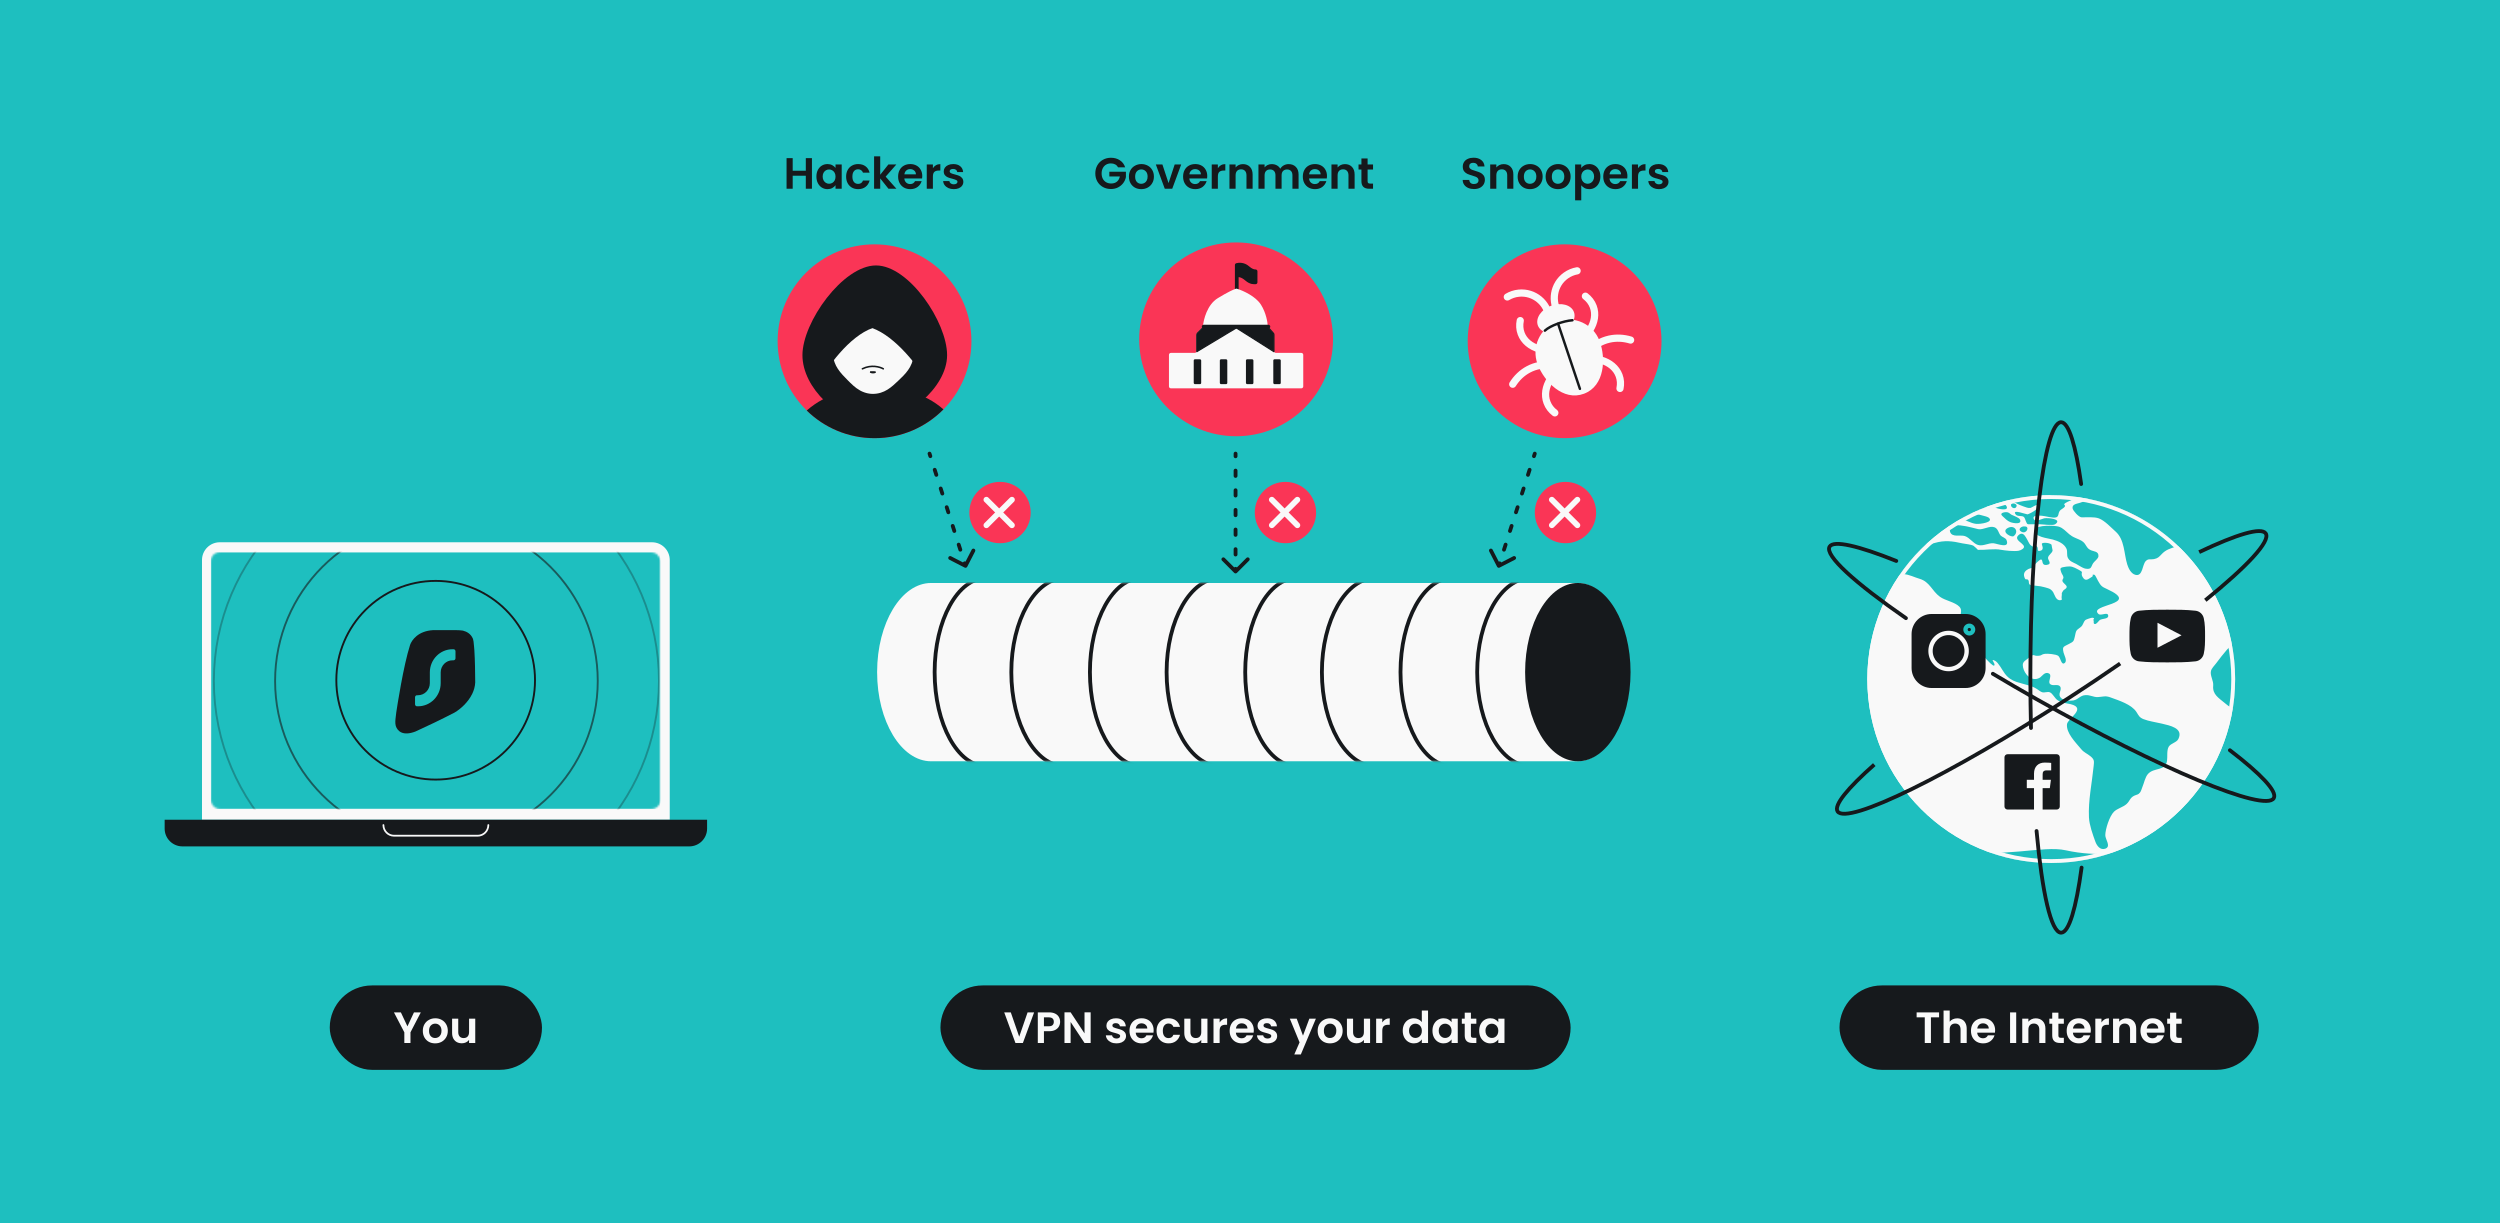 <svg width="1304" height="638" viewBox="0 0 1304 638" fill="none" xmlns="http://www.w3.org/2000/svg">
<rect x="0" y="0" width="1304" height="638" fill="#333333" stroke="none"/>
<rect width="1304" height="638" transform="matrix(-1 0 0 -1 1304 638)" fill="#1EBFBF"/>
<path d="M105.361 292.123C105.361 287 109.515 282.847 114.638 282.847H340.061C345.185 282.847 349.338 287 349.338 292.123V427.563H105.361V292.123Z" fill="#F9F9F9"/>
<path d="M85.88 427.562H368.819V432.201C368.819 437.324 364.666 441.477 359.543 441.477H95.157C90.034 441.477 85.88 437.324 85.88 432.201V427.562Z" fill="#16191C"/>
<path d="M199.984 430.346V430.346C199.984 433.42 202.476 435.912 205.55 435.912H249.15C252.224 435.912 254.716 433.42 254.716 430.346V430.346" stroke="#F9F9F9" stroke-width="0.928" stroke-linecap="round"/>
<mask id="mask0_364_1531" style="mask-type:alpha" maskUnits="userSpaceOnUse" x="109" y="288" width="236" height="134">
<rect x="110" y="288.012" width="234.468" height="133.982" rx="4.638" fill="#1EBFBF"/>
</mask>
<g mask="url(#mask0_364_1531)">
<rect x="110" y="288.012" width="234.468" height="133.982" fill="#1EBFBF"/>
<path d="M237.862 328.68C239.188 328.716 240.441 328.741 241.451 328.924C243.567 329.472 245.561 330.647 246.597 332.998C246.597 332.998 246.83 333.416 246.999 334.62C247.169 335.825 247.426 339.168 247.426 339.168C247.781 344.72 247.82 350.495 247.877 355.936C247.785 358.066 247.202 360.067 246.318 361.896C244.156 366.369 240.195 369.814 237.217 371.607C229.845 375.427 222.717 378.827 216.682 381.567C210.294 384.003 207.394 381.558 206.433 378.655C206.238 377.865 206.171 377.052 206.2 376.301C206.2 376.301 206.259 374.5 206.701 371.543C207.143 368.586 210.4 347.293 213.898 336.377C214.781 333.855 218.072 329.12 225.901 328.68H237.862Z" fill="#16191C"/>
<path d="M236.555 338.644C237.124 338.644 237.584 339.113 237.584 339.693V343.364C237.584 343.943 237.124 344.412 236.555 344.412H236.041C232.63 344.412 229.865 347.23 229.865 350.705V356.343C229.865 363.004 224.566 368.404 218.03 368.404H217.515C216.947 368.404 216.486 367.934 216.486 367.355L216.486 363.684C216.486 363.105 216.947 362.636 217.515 362.636H218.03C221.44 362.636 224.205 359.818 224.205 356.343V350.705C224.205 344.044 229.504 338.644 236.041 338.644L236.555 338.644Z" fill="#1EBFBF"/>
<circle opacity="0.3" cx="227.636" cy="355.204" r="116.085" stroke="#16191C"/>
<circle opacity="0.15" cx="227.636" cy="355.203" r="148.024" stroke="#1EBFBF" stroke-opacity="0.15"/>
<circle opacity="0.6" cx="227.637" cy="355.201" r="84.145" stroke="#16191C"/>
<circle cx="227.246" cy="354.811" r="51.816" stroke="#16191C"/>
</g>
<rect x="172" y="514" width="110.7" height="44.029" rx="22.015" fill="#16191C"/>
<path d="M219.498 528.05L214.1 538.457V544.015H210.898V538.457L205.477 528.05H209.091L212.522 535.346L215.93 528.05H219.498ZM226.971 544.221C225.752 544.221 224.654 543.954 223.678 543.42C222.702 542.871 221.932 542.101 221.368 541.11C220.819 540.119 220.544 538.975 220.544 537.679C220.544 536.383 220.826 535.239 221.391 534.248C221.97 533.257 222.755 532.495 223.746 531.961C224.738 531.412 225.843 531.137 227.063 531.137C228.283 531.137 229.388 531.412 230.379 531.961C231.371 532.495 232.148 533.257 232.712 534.248C233.292 535.239 233.582 536.383 233.582 537.679C233.582 538.975 233.284 540.119 232.69 541.11C232.11 542.101 231.317 542.871 230.311 543.42C229.32 543.954 228.207 544.221 226.971 544.221ZM226.971 541.43C227.551 541.43 228.092 541.293 228.595 541.018C229.114 540.729 229.526 540.302 229.831 539.737C230.136 539.173 230.288 538.487 230.288 537.679C230.288 536.474 229.968 535.552 229.327 534.911C228.702 534.256 227.932 533.928 227.017 533.928C226.102 533.928 225.332 534.256 224.707 534.911C224.097 535.552 223.792 536.474 223.792 537.679C223.792 538.884 224.09 539.814 224.684 540.469C225.294 541.11 226.057 541.43 226.971 541.43ZM247.893 531.343V544.015H244.668V542.414C244.256 542.963 243.715 543.397 243.044 543.717C242.388 544.022 241.672 544.175 240.894 544.175C239.903 544.175 239.026 543.969 238.264 543.557C237.501 543.13 236.899 542.513 236.457 541.705C236.03 540.881 235.816 539.905 235.816 538.777V531.343H239.018V538.319C239.018 539.326 239.27 540.103 239.773 540.652C240.276 541.186 240.962 541.453 241.832 541.453C242.716 541.453 243.41 541.186 243.913 540.652C244.416 540.103 244.668 539.326 244.668 538.319V531.343H247.893Z" fill="#F9F9F9"/>
<rect x="490.532" y="514" width="328.7" height="44.029" rx="22.015" fill="#16191C"/>
<path d="M539.396 528.05L533.541 544.015H529.653L523.797 528.05H527.228L531.62 540.744L535.988 528.05H539.396ZM552.958 532.99C552.958 533.844 552.752 534.645 552.341 535.392C551.944 536.139 551.311 536.741 550.442 537.199C549.588 537.656 548.506 537.885 547.194 537.885H544.518V544.015H541.316V528.05H547.194C548.429 528.05 549.482 528.263 550.351 528.69C551.22 529.117 551.868 529.704 552.295 530.451C552.737 531.199 552.958 532.045 552.958 532.99ZM547.057 535.3C547.941 535.3 548.597 535.102 549.024 534.706C549.451 534.294 549.665 533.722 549.665 532.99C549.665 531.435 548.795 530.657 547.057 530.657H544.518V535.3H547.057ZM568.886 544.015H565.684L558.434 533.059V544.015H555.232V528.027H558.434L565.684 539.006V528.027H568.886V544.015ZM582.35 544.221C581.313 544.221 580.383 544.038 579.56 543.672C578.736 543.29 578.08 542.78 577.592 542.139C577.12 541.499 576.861 540.79 576.815 540.012H580.04C580.101 540.5 580.337 540.904 580.749 541.224C581.176 541.545 581.702 541.705 582.327 541.705C582.937 541.705 583.41 541.583 583.745 541.339C584.096 541.095 584.271 540.782 584.271 540.401C584.271 539.989 584.058 539.684 583.631 539.486C583.219 539.273 582.556 539.044 581.641 538.8C580.696 538.571 579.918 538.335 579.308 538.091C578.713 537.847 578.195 537.473 577.753 536.97C577.326 536.467 577.112 535.788 577.112 534.934C577.112 534.233 577.31 533.593 577.707 533.013C578.119 532.434 578.698 531.976 579.445 531.641C580.208 531.305 581.1 531.138 582.121 531.138C583.631 531.138 584.835 531.519 585.735 532.281C586.635 533.028 587.13 534.042 587.222 535.323H584.157C584.111 534.82 583.898 534.424 583.516 534.134C583.151 533.829 582.655 533.676 582.03 533.676C581.45 533.676 581 533.783 580.68 533.997C580.375 534.21 580.223 534.507 580.223 534.889C580.223 535.316 580.436 535.643 580.863 535.872C581.29 536.086 581.954 536.307 582.853 536.535C583.768 536.764 584.523 537.001 585.118 537.245C585.712 537.488 586.223 537.87 586.65 538.388C587.092 538.891 587.321 539.562 587.336 540.401C587.336 541.133 587.13 541.789 586.719 542.368C586.322 542.947 585.743 543.405 584.98 543.74C584.233 544.061 583.356 544.221 582.35 544.221ZM601.744 537.405C601.744 537.862 601.714 538.274 601.653 538.64H592.389C592.465 539.555 592.786 540.271 593.35 540.79C593.914 541.308 594.608 541.567 595.431 541.567C596.621 541.567 597.467 541.057 597.97 540.035H601.424C601.058 541.255 600.356 542.261 599.32 543.054C598.283 543.832 597.009 544.221 595.5 544.221C594.28 544.221 593.182 543.954 592.206 543.42C591.246 542.871 590.491 542.101 589.942 541.11C589.408 540.119 589.141 538.975 589.141 537.679C589.141 536.368 589.408 535.216 589.942 534.225C590.476 533.234 591.223 532.472 592.183 531.938C593.144 531.404 594.249 531.138 595.5 531.138C596.704 531.138 597.779 531.397 598.725 531.915C599.686 532.434 600.425 533.173 600.944 534.134C601.477 535.079 601.744 536.17 601.744 537.405ZM598.428 536.49C598.412 535.666 598.115 535.011 597.536 534.523C596.956 534.02 596.247 533.768 595.408 533.768C594.615 533.768 593.945 534.012 593.396 534.5C592.862 534.973 592.534 535.636 592.412 536.49H598.428ZM603.258 537.679C603.258 536.368 603.525 535.224 604.058 534.248C604.592 533.257 605.332 532.495 606.277 531.961C607.222 531.412 608.305 531.138 609.525 531.138C611.096 531.138 612.392 531.534 613.413 532.327C614.45 533.105 615.144 534.202 615.495 535.621H612.041C611.858 535.072 611.545 534.645 611.103 534.34C610.676 534.02 610.143 533.859 609.502 533.859C608.587 533.859 607.863 534.195 607.329 534.866C606.796 535.521 606.529 536.459 606.529 537.679C606.529 538.884 606.796 539.821 607.329 540.492C607.863 541.148 608.587 541.476 609.502 541.476C610.798 541.476 611.644 540.896 612.041 539.738H615.495C615.144 541.11 614.45 542.2 613.413 543.008C612.376 543.817 611.08 544.221 609.525 544.221C608.305 544.221 607.222 543.954 606.277 543.42C605.332 542.871 604.592 542.109 604.058 541.133C603.525 540.142 603.258 538.99 603.258 537.679ZM629.803 531.343V544.015H626.578V542.414C626.166 542.963 625.625 543.397 624.954 543.717C624.298 544.022 623.582 544.175 622.804 544.175C621.813 544.175 620.936 543.969 620.174 543.557C619.411 543.13 618.809 542.513 618.367 541.705C617.94 540.881 617.726 539.905 617.726 538.777V531.343H620.928V538.32C620.928 539.326 621.18 540.104 621.683 540.653C622.186 541.186 622.872 541.453 623.742 541.453C624.626 541.453 625.32 541.186 625.823 540.653C626.326 540.104 626.578 539.326 626.578 538.32V531.343H629.803ZM636.164 533.31C636.576 532.64 637.11 532.113 637.765 531.732C638.436 531.351 639.199 531.16 640.053 531.16V534.523H639.206C638.2 534.523 637.438 534.759 636.919 535.232C636.416 535.704 636.164 536.528 636.164 537.702V544.015H632.962V531.343H636.164V533.31ZM653.989 537.405C653.989 537.862 653.958 538.274 653.897 538.64H644.634C644.71 539.555 645.03 540.271 645.595 540.79C646.159 541.308 646.853 541.567 647.676 541.567C648.865 541.567 649.712 541.057 650.215 540.035H653.669C653.303 541.255 652.601 542.261 651.564 543.054C650.527 543.832 649.254 544.221 647.745 544.221C646.525 544.221 645.427 543.954 644.451 543.42C643.49 542.871 642.736 542.101 642.187 541.11C641.653 540.119 641.386 538.975 641.386 537.679C641.386 536.368 641.653 535.216 642.187 534.225C642.72 533.234 643.468 532.472 644.428 531.938C645.389 531.404 646.494 531.138 647.745 531.138C648.949 531.138 650.024 531.397 650.97 531.915C651.93 532.434 652.67 533.173 653.188 534.134C653.722 535.079 653.989 536.17 653.989 537.405ZM650.672 536.49C650.657 535.666 650.36 535.011 649.78 534.523C649.201 534.02 648.492 533.768 647.653 533.768C646.86 533.768 646.189 534.012 645.64 534.5C645.107 534.973 644.779 535.636 644.657 536.49H650.672ZM661.175 544.221C660.138 544.221 659.208 544.038 658.385 543.672C657.561 543.29 656.906 542.78 656.418 542.139C655.945 541.499 655.686 540.79 655.64 540.012H658.865C658.926 540.5 659.162 540.904 659.574 541.224C660.001 541.545 660.527 541.705 661.152 541.705C661.762 541.705 662.235 541.583 662.57 541.339C662.921 541.095 663.096 540.782 663.096 540.401C663.096 539.989 662.883 539.684 662.456 539.486C662.044 539.273 661.381 539.044 660.466 538.8C659.521 538.571 658.743 538.335 658.133 538.091C657.538 537.847 657.02 537.473 656.578 536.97C656.151 536.467 655.937 535.788 655.937 534.934C655.937 534.233 656.136 533.593 656.532 533.013C656.944 532.434 657.523 531.976 658.27 531.641C659.033 531.305 659.925 531.138 660.946 531.138C662.456 531.138 663.661 531.519 664.56 532.281C665.46 533.028 665.955 534.042 666.047 535.323H662.982C662.936 534.82 662.723 534.424 662.342 534.134C661.976 533.829 661.48 533.676 660.855 533.676C660.275 533.676 659.826 533.783 659.505 533.997C659.2 534.21 659.048 534.507 659.048 534.889C659.048 535.316 659.261 535.643 659.688 535.872C660.115 536.086 660.779 536.307 661.678 536.535C662.593 536.764 663.348 537.001 663.943 537.245C664.537 537.488 665.048 537.87 665.475 538.388C665.917 538.891 666.146 539.562 666.161 540.401C666.161 541.133 665.955 541.789 665.544 542.368C665.147 542.947 664.568 543.405 663.805 543.74C663.058 544.061 662.181 544.221 661.175 544.221ZM686.362 531.343L678.517 550.007H675.109L677.854 543.695L672.776 531.343H676.367L679.638 540.195L682.954 531.343H686.362ZM693.715 544.221C692.495 544.221 691.397 543.954 690.421 543.42C689.446 542.871 688.676 542.101 688.111 541.11C687.562 540.119 687.288 538.975 687.288 537.679C687.288 536.383 687.57 535.239 688.134 534.248C688.714 533.257 689.499 532.495 690.49 531.961C691.481 531.412 692.587 531.138 693.807 531.138C695.026 531.138 696.132 531.412 697.123 531.961C698.114 532.495 698.892 533.257 699.456 534.248C700.036 535.239 700.325 536.383 700.325 537.679C700.325 538.975 700.028 540.119 699.433 541.11C698.854 542.101 698.061 542.871 697.055 543.42C696.063 543.954 694.95 544.221 693.715 544.221ZM693.715 541.43C694.295 541.43 694.836 541.293 695.339 541.018C695.858 540.729 696.269 540.302 696.574 539.738C696.879 539.173 697.032 538.487 697.032 537.679C697.032 536.474 696.711 535.552 696.071 534.912C695.446 534.256 694.676 533.928 693.761 533.928C692.846 533.928 692.076 534.256 691.451 534.912C690.841 535.552 690.536 536.474 690.536 537.679C690.536 538.884 690.833 539.814 691.428 540.47C692.038 541.11 692.8 541.43 693.715 541.43ZM714.636 531.343V544.015H711.411V542.414C711 542.963 710.458 543.397 709.788 543.717C709.132 544.022 708.415 544.175 707.637 544.175C706.646 544.175 705.77 543.969 705.007 543.557C704.245 543.13 703.642 542.513 703.2 541.705C702.773 540.881 702.56 539.905 702.56 538.777V531.343H705.762V538.32C705.762 539.326 706.014 540.104 706.517 540.653C707.02 541.186 707.706 541.453 708.575 541.453C709.46 541.453 710.153 541.186 710.657 540.653C711.16 540.104 711.411 539.326 711.411 538.32V531.343H714.636ZM720.998 533.31C721.41 532.64 721.943 532.113 722.599 531.732C723.27 531.351 724.032 531.16 724.886 531.16V534.523H724.04C723.034 534.523 722.271 534.759 721.753 535.232C721.25 535.704 720.998 536.528 720.998 537.702V544.015H717.796V531.343H720.998V533.31ZM731.67 537.633C731.67 536.352 731.921 535.216 732.425 534.225C732.943 533.234 733.644 532.472 734.529 531.938C735.413 531.404 736.397 531.138 737.479 531.138C738.303 531.138 739.088 531.321 739.835 531.687C740.582 532.037 741.177 532.51 741.619 533.105V527.089H744.867V544.015H741.619V542.139C741.223 542.764 740.666 543.268 739.95 543.649C739.233 544.03 738.402 544.221 737.457 544.221C736.389 544.221 735.413 543.946 734.529 543.397C733.644 542.848 732.943 542.078 732.425 541.087C731.921 540.081 731.67 538.929 731.67 537.633ZM741.642 537.679C741.642 536.901 741.49 536.238 741.185 535.689C740.88 535.125 740.468 534.698 739.95 534.408C739.431 534.103 738.875 533.951 738.28 533.951C737.685 533.951 737.136 534.096 736.633 534.385C736.13 534.675 735.718 535.102 735.398 535.666C735.093 536.215 734.941 536.871 734.941 537.633C734.941 538.396 735.093 539.067 735.398 539.646C735.718 540.21 736.13 540.645 736.633 540.95C737.152 541.255 737.701 541.407 738.28 541.407C738.875 541.407 739.431 541.262 739.95 540.973C740.468 540.668 740.88 540.241 741.185 539.692C741.49 539.128 741.642 538.457 741.642 537.679ZM747.171 537.633C747.171 536.352 747.423 535.216 747.926 534.225C748.445 533.234 749.138 532.472 750.007 531.938C750.892 531.404 751.875 531.138 752.958 531.138C753.903 531.138 754.727 531.328 755.428 531.709C756.145 532.091 756.717 532.571 757.144 533.15V531.343H760.369V544.015H757.144V542.162C756.732 542.757 756.16 543.252 755.428 543.649C754.712 544.03 753.881 544.221 752.935 544.221C751.868 544.221 750.892 543.946 750.007 543.397C749.138 542.848 748.445 542.078 747.926 541.087C747.423 540.081 747.171 538.929 747.171 537.633ZM757.144 537.679C757.144 536.901 756.991 536.238 756.686 535.689C756.381 535.125 755.97 534.698 755.451 534.408C754.933 534.103 754.376 533.951 753.781 533.951C753.187 533.951 752.638 534.096 752.135 534.385C751.631 534.675 751.22 535.102 750.9 535.666C750.595 536.215 750.442 536.871 750.442 537.633C750.442 538.396 750.595 539.067 750.9 539.646C751.22 540.21 751.631 540.645 752.135 540.95C752.653 541.255 753.202 541.407 753.781 541.407C754.376 541.407 754.933 541.262 755.451 540.973C755.97 540.668 756.381 540.241 756.686 539.692C756.991 539.128 757.144 538.457 757.144 537.679ZM767.224 533.974V540.104C767.224 540.531 767.323 540.843 767.522 541.041C767.735 541.224 768.086 541.316 768.574 541.316H770.061V544.015H768.048C765.349 544.015 763.999 542.703 763.999 540.081V533.974H762.49V531.343H763.999V528.21H767.224V531.343H770.061V533.974H767.224ZM771.54 537.633C771.54 536.352 771.792 535.216 772.295 534.225C772.814 533.234 773.507 532.472 774.376 531.938C775.261 531.404 776.244 531.138 777.327 531.138C778.272 531.138 779.096 531.328 779.797 531.709C780.514 532.091 781.086 532.571 781.513 533.15V531.343H784.738V544.015H781.513V542.162C781.101 542.757 780.529 543.252 779.797 543.649C779.081 544.03 778.25 544.221 777.304 544.221C776.237 544.221 775.261 543.946 774.376 543.397C773.507 542.848 772.814 542.078 772.295 541.087C771.792 540.081 771.54 538.929 771.54 537.633ZM781.513 537.679C781.513 536.901 781.36 536.238 781.055 535.689C780.75 535.125 780.339 534.698 779.82 534.408C779.302 534.103 778.745 533.951 778.15 533.951C777.556 533.951 777.007 534.096 776.504 534.385C776 534.675 775.589 535.102 775.269 535.666C774.964 536.215 774.811 536.871 774.811 537.633C774.811 538.396 774.964 539.067 775.269 539.646C775.589 540.21 776 540.645 776.504 540.95C777.022 541.255 777.571 541.407 778.15 541.407C778.745 541.407 779.302 541.262 779.82 540.973C780.339 540.668 780.75 540.241 781.055 539.692C781.36 539.128 781.513 538.457 781.513 537.679Z" fill="#F9F9F9"/>
<circle cx="644.752" cy="177" r="50.546" fill="#FA3556"/>
<path d="M645.162 138.353V143.298C645.919 143.298 647.951 143.72 650.026 145.406C652.101 147.092 653.863 147.189 654.485 147.027V141.596C654.079 141.65 652.734 141.336 650.594 139.65C648.453 137.964 646.081 138.083 645.162 138.353Z" fill="#16191C"/>
<path d="M645.096 150.986V143.676M645.096 143.676V138.23C646.11 137.919 648.648 137.739 650.689 139.506C652.73 141.272 653.927 141.517 654.908 141.517V147.257C654.222 147.257 652.504 147.587 650.198 145.589C647.99 143.676 646.273 143.381 645.096 143.676Z" stroke="#16191C" stroke-width="1.946" stroke-linecap="round" stroke-linejoin="round"/>
<path d="M609.731 185.071V201.554C609.731 202.106 610.179 202.554 610.731 202.554H678.773C679.326 202.554 679.773 202.106 679.773 201.554V185.071C679.773 184.518 679.326 184.071 678.773 184.071H665.533C664.98 184.071 664.533 183.623 664.533 183.071V174.432C664.533 174.167 664.427 173.913 664.24 173.725L661.583 171.068C661.395 170.881 661.292 170.627 661.281 170.362C661.194 168.08 660.401 163.2 657.723 158.94C654.947 154.524 648.367 151.591 645.175 150.589C645.004 150.535 644.824 150.53 644.653 150.585C643.511 150.956 640.422 152.322 635.186 155.535C629.67 158.92 627.748 166.617 627.431 170.398C627.41 170.641 627.308 170.871 627.135 171.044L624.454 173.725C624.266 173.913 624.161 174.167 624.161 174.432V183.071C624.161 183.623 623.713 184.071 623.161 184.071H610.731C610.179 184.071 609.731 184.518 609.731 185.071Z" fill="#F9F9F9"/>
<path d="M627.834 170.368H661.59" stroke="#16191C" stroke-width="1.946" stroke-linecap="round" stroke-linejoin="round"/>
<rect x="622.646" y="187.4" width="3.891" height="12.971" rx="0.649" fill="#16191C"/>
<rect x="636.265" y="187.4" width="3.891" height="12.971" rx="0.649" fill="#16191C"/>
<rect x="649.884" y="187.4" width="3.891" height="12.971" rx="0.649" fill="#16191C"/>
<rect x="664.152" y="187.4" width="3.891" height="12.971" rx="0.649" fill="#16191C"/>
<path fill-rule="evenodd" clip-rule="evenodd" d="M627.454 170.917L624.647 173.724C624.404 173.968 624.267 174.298 624.267 174.642V183.42L644.864 171.022C644.868 171.025 644.873 171.028 644.878 171.031L664.477 183.42V174.606C664.477 174.283 664.356 173.972 664.139 173.733L661.62 170.962C661.374 170.692 661.026 170.537 660.66 170.537H645.669H645.02H628.371C628.027 170.537 627.698 170.674 627.454 170.917Z" fill="#16191C"/>
<path d="M624.647 173.724L624.876 173.954H624.876L624.647 173.724ZM627.454 170.917L627.225 170.688V170.688L627.454 170.917ZM624.267 183.42H623.943C623.943 183.537 624.006 183.645 624.108 183.702C624.209 183.76 624.334 183.758 624.434 183.698L624.267 183.42ZM644.864 171.022L645.052 170.757C644.947 170.683 644.807 170.678 644.697 170.744L644.864 171.022ZM644.878 171.031L644.704 171.305V171.305L644.878 171.031ZM664.477 183.42L664.303 183.694C664.403 183.757 664.53 183.761 664.633 183.704C664.737 183.647 664.801 183.538 664.801 183.42H664.477ZM664.139 173.733L664.379 173.515V173.515L664.139 173.733ZM661.62 170.962L661.86 170.744V170.744L661.62 170.962ZM624.876 173.954L627.684 171.147L627.225 170.688L624.418 173.495L624.876 173.954ZM624.591 174.642C624.591 174.384 624.694 174.136 624.876 173.954L624.418 173.495C624.114 173.799 623.943 174.212 623.943 174.642H624.591ZM624.591 183.42V174.642H623.943V183.42H624.591ZM644.697 170.744L624.1 183.142L624.434 183.698L645.031 171.3L644.697 170.744ZM645.051 170.757C645.051 170.757 645.051 170.757 645.052 170.757L644.676 171.286C644.685 171.293 644.695 171.299 644.704 171.305L645.051 170.757ZM664.65 183.146L645.051 170.757L644.704 171.305L664.303 183.694L664.65 183.146ZM664.152 174.606V183.42H664.801V174.606H664.152ZM663.899 173.951C664.062 174.13 664.152 174.364 664.152 174.606H664.801C664.801 174.202 664.651 173.814 664.379 173.515L663.899 173.951ZM661.38 171.18L663.899 173.951L664.379 173.515L661.86 170.744L661.38 171.18ZM660.66 170.862C660.934 170.862 661.196 170.977 661.38 171.18L661.86 170.744C661.553 170.406 661.117 170.213 660.66 170.213V170.862ZM645.669 170.862H660.66V170.213H645.669V170.862ZM645.02 170.862H645.669V170.213H645.02V170.862ZM628.371 170.862H645.02V170.213H628.371V170.862ZM627.684 171.147C627.866 170.964 628.113 170.862 628.371 170.862V170.213C627.941 170.213 627.529 170.384 627.225 170.688L627.684 171.147Z" fill="#16191C"/>
<path d="M583.204 87.293C582.838 86.622 582.335 86.111 581.695 85.76C581.054 85.409 580.307 85.234 579.453 85.234C578.508 85.234 577.669 85.448 576.937 85.874C576.205 86.301 575.634 86.911 575.222 87.704C574.81 88.497 574.604 89.412 574.604 90.449C574.604 91.516 574.81 92.447 575.222 93.239C575.649 94.032 576.236 94.642 576.983 95.069C577.73 95.496 578.599 95.71 579.591 95.71C580.81 95.71 581.809 95.389 582.587 94.749C583.365 94.093 583.875 93.186 584.119 92.027H578.63V89.58H587.276V92.37C587.062 93.483 586.605 94.513 585.903 95.458C585.202 96.403 584.295 97.166 583.182 97.745C582.084 98.309 580.849 98.592 579.476 98.592C577.936 98.592 576.541 98.249 575.291 97.562C574.055 96.861 573.08 95.893 572.363 94.657C571.661 93.422 571.311 92.02 571.311 90.449C571.311 88.878 571.661 87.476 572.363 86.24C573.08 84.99 574.055 84.022 575.291 83.336C576.541 82.634 577.928 82.284 579.453 82.284C581.253 82.284 582.816 82.726 584.142 83.61C585.469 84.479 586.384 85.707 586.887 87.293H583.204ZM595.271 98.66C594.052 98.66 592.954 98.393 591.978 97.86C591.002 97.311 590.232 96.541 589.668 95.549C589.119 94.558 588.844 93.415 588.844 92.119C588.844 90.823 589.126 89.679 589.691 88.688C590.27 87.697 591.055 86.934 592.046 86.401C593.038 85.852 594.143 85.577 595.363 85.577C596.583 85.577 597.688 85.852 598.679 86.401C599.671 86.934 600.448 87.697 601.012 88.688C601.592 89.679 601.882 90.823 601.882 92.119C601.882 93.415 601.584 94.558 600.99 95.549C600.41 96.541 599.617 97.311 598.611 97.86C597.62 98.393 596.507 98.66 595.271 98.66ZM595.271 95.87C595.851 95.87 596.392 95.733 596.895 95.458C597.414 95.168 597.826 94.741 598.13 94.177C598.435 93.613 598.588 92.927 598.588 92.119C598.588 90.914 598.268 89.992 597.627 89.351C597.002 88.695 596.232 88.368 595.317 88.368C594.402 88.368 593.632 88.695 593.007 89.351C592.397 89.992 592.092 90.914 592.092 92.119C592.092 93.323 592.389 94.253 592.984 94.909C593.594 95.549 594.357 95.87 595.271 95.87ZM609.514 95.504L612.716 85.783H616.124L611.435 98.454H607.547L602.881 85.783H606.312L609.514 95.504ZM629.702 91.844C629.702 92.302 629.671 92.713 629.61 93.079H620.347C620.423 93.994 620.744 94.711 621.308 95.229C621.872 95.748 622.566 96.007 623.389 96.007C624.579 96.007 625.425 95.496 625.928 94.475H629.382C629.016 95.694 628.314 96.701 627.277 97.494C626.241 98.271 624.967 98.66 623.458 98.66C622.238 98.66 621.14 98.393 620.164 97.86C619.204 97.311 618.449 96.541 617.9 95.549C617.366 94.558 617.099 93.415 617.099 92.119C617.099 90.807 617.366 89.656 617.9 88.665C618.433 87.674 619.181 86.911 620.141 86.378C621.102 85.844 622.207 85.577 623.458 85.577C624.662 85.577 625.737 85.836 626.683 86.355C627.643 86.873 628.383 87.613 628.901 88.573C629.435 89.519 629.702 90.609 629.702 91.844ZM626.385 90.929C626.37 90.106 626.073 89.45 625.493 88.962C624.914 88.459 624.205 88.207 623.366 88.207C622.573 88.207 621.902 88.451 621.354 88.939C620.82 89.412 620.492 90.075 620.37 90.929H626.385ZM635.241 87.75C635.653 87.079 636.187 86.553 636.842 86.172C637.513 85.791 638.276 85.6 639.13 85.6V88.962H638.283C637.277 88.962 636.515 89.199 635.996 89.671C635.493 90.144 635.241 90.967 635.241 92.141V98.454H632.039V85.783H635.241V87.75ZM648.308 85.6C649.818 85.6 651.038 86.08 651.968 87.041C652.898 87.986 653.363 89.313 653.363 91.021V98.454H650.161V91.455C650.161 90.449 649.909 89.679 649.406 89.145C648.903 88.596 648.217 88.322 647.348 88.322C646.463 88.322 645.762 88.596 645.243 89.145C644.74 89.679 644.489 90.449 644.489 91.455V98.454H641.287V85.783H644.489V87.361C644.916 86.812 645.457 86.385 646.113 86.08C646.784 85.76 647.515 85.6 648.308 85.6ZM672.145 85.6C673.7 85.6 674.95 86.08 675.896 87.041C676.856 87.986 677.337 89.313 677.337 91.021V98.454H674.134V91.455C674.134 90.464 673.883 89.709 673.38 89.191C672.876 88.657 672.19 88.391 671.321 88.391C670.452 88.391 669.758 88.657 669.24 89.191C668.737 89.709 668.485 90.464 668.485 91.455V98.454H665.283V91.455C665.283 90.464 665.031 89.709 664.528 89.191C664.025 88.657 663.339 88.391 662.469 88.391C661.585 88.391 660.884 88.657 660.365 89.191C659.862 89.709 659.61 90.464 659.61 91.455V98.454H656.408V85.783H659.61V87.316C660.022 86.782 660.548 86.362 661.189 86.058C661.844 85.752 662.561 85.6 663.339 85.6C664.33 85.6 665.214 85.814 665.992 86.24C666.769 86.652 667.372 87.247 667.799 88.025C668.21 87.293 668.805 86.706 669.583 86.263C670.376 85.821 671.23 85.6 672.145 85.6ZM692.155 91.844C692.155 92.302 692.124 92.713 692.063 93.079H682.8C682.876 93.994 683.196 94.711 683.76 95.229C684.325 95.748 685.018 96.007 685.842 96.007C687.031 96.007 687.877 95.496 688.381 94.475H691.834C691.468 95.694 690.767 96.701 689.73 97.494C688.693 98.271 687.42 98.66 685.91 98.66C684.69 98.66 683.593 98.393 682.617 97.86C681.656 97.311 680.901 96.541 680.352 95.549C679.819 94.558 679.552 93.415 679.552 92.119C679.552 90.807 679.819 89.656 680.352 88.665C680.886 87.674 681.633 86.911 682.594 86.378C683.554 85.844 684.66 85.577 685.91 85.577C687.115 85.577 688.19 85.836 689.135 86.355C690.096 86.873 690.836 87.613 691.354 88.573C691.888 89.519 692.155 90.609 692.155 91.844ZM688.838 90.929C688.823 90.106 688.525 89.45 687.946 88.962C687.367 88.459 686.658 88.207 685.819 88.207C685.026 88.207 684.355 88.451 683.806 88.939C683.272 89.412 682.945 90.075 682.823 90.929H688.838ZM701.514 85.6C703.023 85.6 704.243 86.08 705.173 87.041C706.103 87.986 706.568 89.313 706.568 91.021V98.454H703.366V91.455C703.366 90.449 703.115 89.679 702.612 89.145C702.108 88.596 701.422 88.322 700.553 88.322C699.669 88.322 698.967 88.596 698.449 89.145C697.946 89.679 697.694 90.449 697.694 91.455V98.454H694.492V85.783H697.694V87.361C698.121 86.812 698.662 86.385 699.318 86.08C699.989 85.76 700.721 85.6 701.514 85.6ZM713.342 88.413V94.543C713.342 94.97 713.441 95.283 713.639 95.481C713.853 95.664 714.203 95.755 714.691 95.755H716.178V98.454H714.165C711.466 98.454 710.117 97.143 710.117 94.52V88.413H708.607V85.783H710.117V82.65H713.342V85.783H716.178V88.413H713.342Z" fill="#16191C"/>
<circle cx="456.153" cy="178" r="50.546" fill="#FA3556"/>
<path d="M494.006 185.244C494.006 202.472 472.031 220.231 454.803 220.231C437.576 220.231 418.551 202.472 418.551 185.244C418.551 168.017 439.683 138.454 456.911 138.454C474.138 138.454 494.006 168.017 494.006 185.244Z" fill="#16191C"/>
<path fill-rule="evenodd" clip-rule="evenodd" d="M492.099 213.535C482.937 222.803 470.216 228.545 456.153 228.545C442.391 228.545 429.913 223.045 420.798 214.123C431.25 204.903 444.953 201.942 457.231 201.942C469.244 201.942 482.179 204.776 492.099 213.535Z" fill="#16191C"/>
<path d="M442.112 198.27C438.638 194.775 434.631 190.709 434.608 184.919L434.843 170.454H438.406L457.507 160.454L476.608 170.454L476.362 185.574C476.15 191.356 472.018 195.298 468.427 198.686C465.126 201.797 461.377 205.477 455.152 205.454C454.861 205.447 454.587 205.431 454.305 205.408C454.25 205.4 454.203 205.393 454.148 205.393C453.873 205.37 453.615 205.339 453.356 205.3C453.317 205.293 453.27 205.277 453.223 205.277C452.964 205.239 452.705 205.185 452.454 205.131H452.438C452.188 205.069 451.937 205.008 451.686 204.938C451.647 204.923 451.599 204.915 451.56 204.9C451.317 204.831 451.082 204.754 450.855 204.677C450.815 204.661 450.784 204.653 450.753 204.638C450.517 204.561 450.29 204.469 450.07 204.369H450.047C449.82 204.276 449.6 204.176 449.38 204.068C449.349 204.053 449.31 204.03 449.271 204.014C449.059 203.907 448.856 203.799 448.652 203.691L448.651 203.691L448.62 203.676C446.017 202.243 443.986 200.157 442.112 198.27Z" fill="#F9F9F9"/>
<path d="M456.686 194.068C455.798 194.481 454.769 194.461 453.907 194.015L456.686 194.068Z" fill="#16191C" stroke="#16191C" stroke-width="0.84"/>
<path d="M460.71 192.364C459.019 191.398 454.478 190.045 449.84 192.364" stroke="#16191C" stroke-width="0.84" stroke-linecap="round"/>
<path d="M455.225 171.066C442.747 175.449 431.197 192.002 426.982 199.73L421.502 183.29C424.623 172.96 428.456 165.359 432.462 159.839C441.01 148.061 450.345 145.756 455.225 146.617V171.066Z" fill="#16191C"/>
<path d="M454.803 171.066C467.28 175.449 479.673 192.002 483.889 199.73L489.369 183.29C479.589 150.916 461.969 145.352 454.803 146.617V171.066Z" fill="#16191C"/>
<path d="M423.509 82.489V98.454H420.307V91.661H413.468V98.454H410.266V82.489H413.468V89.054H420.307V82.489H423.509ZM425.837 92.073C425.837 90.792 426.089 89.656 426.592 88.665C427.11 87.674 427.804 86.911 428.673 86.378C429.558 85.844 430.541 85.577 431.624 85.577C432.569 85.577 433.393 85.768 434.094 86.149C434.811 86.53 435.383 87.01 435.81 87.59V85.783H439.035V98.454H435.81V96.602C435.398 97.196 434.826 97.692 434.094 98.088C433.377 98.47 432.546 98.66 431.601 98.66C430.534 98.66 429.558 98.386 428.673 97.837C427.804 97.288 427.11 96.518 426.592 95.527C426.089 94.52 425.837 93.369 425.837 92.073ZM435.81 92.119C435.81 91.341 435.657 90.678 435.352 90.129C435.047 89.565 434.635 89.138 434.117 88.848C433.599 88.543 433.042 88.391 432.447 88.391C431.853 88.391 431.304 88.535 430.801 88.825C430.297 89.115 429.886 89.542 429.565 90.106C429.26 90.655 429.108 91.311 429.108 92.073C429.108 92.835 429.26 93.506 429.565 94.086C429.886 94.65 430.297 95.085 430.801 95.389C431.319 95.694 431.868 95.847 432.447 95.847C433.042 95.847 433.599 95.702 434.117 95.412C434.635 95.107 435.047 94.68 435.352 94.131C435.657 93.567 435.81 92.896 435.81 92.119ZM441.339 92.119C441.339 90.807 441.606 89.664 442.139 88.688C442.673 87.697 443.412 86.934 444.358 86.401C445.303 85.852 446.386 85.577 447.606 85.577C449.176 85.577 450.472 85.974 451.494 86.766C452.531 87.544 453.225 88.642 453.575 90.06H450.122C449.939 89.511 449.626 89.084 449.184 88.779C448.757 88.459 448.223 88.299 447.583 88.299C446.668 88.299 445.944 88.634 445.41 89.305C444.876 89.961 444.609 90.899 444.609 92.119C444.609 93.323 444.876 94.261 445.41 94.932C445.944 95.588 446.668 95.915 447.583 95.915C448.879 95.915 449.725 95.336 450.122 94.177H453.575C453.225 95.549 452.531 96.64 451.494 97.448C450.457 98.256 449.161 98.66 447.606 98.66C446.386 98.66 445.303 98.393 444.358 97.86C443.412 97.311 442.673 96.548 442.139 95.572C441.606 94.581 441.339 93.43 441.339 92.119ZM463.423 98.454L459.123 93.056V98.454H455.921V81.529H459.123V91.158L463.378 85.783H467.541L461.96 92.141L467.586 98.454H463.423ZM481.058 91.844C481.058 92.302 481.027 92.713 480.966 93.079H471.703C471.779 93.994 472.099 94.711 472.664 95.229C473.228 95.748 473.922 96.007 474.745 96.007C475.934 96.007 476.781 95.496 477.284 94.475H480.738C480.372 95.694 479.67 96.701 478.633 97.494C477.596 98.271 476.323 98.66 474.814 98.66C473.594 98.66 472.496 98.393 471.52 97.86C470.559 97.311 469.805 96.541 469.256 95.549C468.722 94.558 468.455 93.415 468.455 92.119C468.455 90.807 468.722 89.656 469.256 88.665C469.789 87.674 470.536 86.911 471.497 86.378C472.458 85.844 473.563 85.577 474.814 85.577C476.018 85.577 477.093 85.836 478.039 86.355C478.999 86.873 479.739 87.613 480.257 88.573C480.791 89.519 481.058 90.609 481.058 91.844ZM477.741 90.929C477.726 90.106 477.429 89.45 476.849 88.962C476.27 88.459 475.561 88.207 474.722 88.207C473.929 88.207 473.258 88.451 472.709 88.939C472.176 89.412 471.848 90.075 471.726 90.929H477.741ZM486.597 87.75C487.009 87.079 487.543 86.553 488.198 86.172C488.869 85.791 489.632 85.6 490.486 85.6V88.962H489.639C488.633 88.962 487.87 89.199 487.352 89.671C486.849 90.144 486.597 90.967 486.597 92.141V98.454H483.395V85.783H486.597V87.75ZM497.491 98.66C496.454 98.66 495.524 98.477 494.701 98.111C493.877 97.73 493.222 97.219 492.734 96.579C492.261 95.938 492.002 95.229 491.956 94.452H495.181C495.242 94.94 495.479 95.344 495.89 95.664C496.317 95.984 496.843 96.144 497.468 96.144C498.078 96.144 498.551 96.022 498.887 95.778C499.237 95.534 499.413 95.222 499.413 94.841C499.413 94.429 499.199 94.124 498.772 93.926C498.36 93.712 497.697 93.483 496.782 93.239C495.837 93.011 495.059 92.774 494.449 92.53C493.855 92.286 493.336 91.913 492.894 91.41C492.467 90.906 492.253 90.228 492.253 89.374C492.253 88.673 492.452 88.032 492.848 87.453C493.26 86.873 493.839 86.416 494.586 86.08C495.349 85.745 496.241 85.577 497.263 85.577C498.772 85.577 499.977 85.958 500.876 86.721C501.776 87.468 502.272 88.482 502.363 89.763H499.298C499.252 89.26 499.039 88.863 498.658 88.573C498.292 88.269 497.796 88.116 497.171 88.116C496.592 88.116 496.142 88.223 495.822 88.436C495.517 88.65 495.364 88.947 495.364 89.328C495.364 89.755 495.578 90.083 496.005 90.312C496.432 90.525 497.095 90.746 497.994 90.975C498.909 91.204 499.664 91.44 500.259 91.684C500.854 91.928 501.364 92.309 501.791 92.828C502.234 93.331 502.462 94.002 502.477 94.841C502.477 95.572 502.272 96.228 501.86 96.808C501.463 97.387 500.884 97.844 500.122 98.18C499.374 98.5 498.498 98.66 497.491 98.66Z" fill="#16191C"/>
<circle cx="816.097" cy="178" r="50.546" fill="#FA3556"/>
<path d="M834.348 177.873C837.694 186.803 837.115 201.279 826.21 205.365C815.306 209.451 805.356 198.92 802.01 189.991C798.664 181.061 803.191 171.109 812.12 167.763C821.05 164.417 831.002 168.944 834.348 177.873Z" fill="#F9F9F9"/>
<ellipse cx="811.557" cy="166.26" rx="10.039" ry="7.228" transform="rotate(-20.542 811.557 166.26)" fill="#F9F9F9"/>
<path d="M811.002 215.351C809.15 213.94 807.727 212.118 806.91 209.938C803.969 202.088 810.002 192.57 820.385 188.68C830.769 184.789 841.571 187.998 844.512 195.848C845.329 198.028 845.454 200.336 844.985 202.617" stroke="#F9F9F9" stroke-width="3.755" stroke-linecap="round"/>
<path d="M792.967 167.221C792.499 169.502 792.623 171.811 793.44 173.991C796.382 181.841 807.184 185.05 817.567 181.159C827.95 177.268 833.983 167.751 831.042 159.901C830.225 157.721 828.802 155.899 826.95 154.487" stroke="#F9F9F9" stroke-width="3.755" stroke-linecap="round"/>
<path d="M808.065 165.973C807.29 157.986 800.212 152.136 792.255 152.908C790.046 153.123 788.001 153.825 786.216 154.899" stroke="#F9F9F9" stroke-width="3.755" stroke-linecap="round"/>
<path d="M813.427 163.964C808.762 157.434 810.253 148.374 816.758 143.727C818.564 142.436 820.568 141.622 822.619 141.259" stroke="#F9F9F9" stroke-width="3.755" stroke-linecap="round"/>
<path d="M789.03 200.417C791.059 197.191 793.779 194.531 797.127 192.723C804.892 188.532 814.137 189.954 821.663 195.551" stroke="#F9F9F9" stroke-width="3.755" stroke-linecap="round"/>
<path d="M850.531 177.371C846.882 176.273 843.083 176.056 839.372 176.894C830.765 178.837 824.731 185.984 822.736 195.148" stroke="#F9F9F9" stroke-width="3.755" stroke-linecap="round"/>
<path d="M805.812 172.463C808.581 169.869 815.477 167.394 820.193 167.04" stroke="#16191C" stroke-width="1.297" stroke-linecap="round"/>
<path d="M812.707 168.867L824.083 202.817" stroke="#16191C" stroke-width="1.297" stroke-linecap="round"/>
<path d="M768.862 98.615C767.749 98.615 766.742 98.424 765.843 98.043C764.958 97.661 764.257 97.112 763.738 96.396C763.22 95.679 762.953 94.833 762.938 93.857H766.369C766.414 94.513 766.643 95.031 767.055 95.412C767.482 95.793 768.061 95.984 768.793 95.984C769.54 95.984 770.127 95.809 770.554 95.458C770.981 95.092 771.195 94.619 771.195 94.04C771.195 93.567 771.05 93.178 770.76 92.874C770.47 92.569 770.104 92.332 769.662 92.164C769.235 91.981 768.641 91.783 767.878 91.57C766.841 91.265 765.995 90.967 765.339 90.678C764.699 90.373 764.142 89.923 763.67 89.328C763.212 88.718 762.984 87.91 762.984 86.904C762.984 85.958 763.22 85.135 763.693 84.433C764.165 83.732 764.829 83.198 765.682 82.832C766.536 82.451 767.512 82.261 768.61 82.261C770.257 82.261 771.591 82.665 772.613 83.473C773.65 84.266 774.222 85.379 774.328 86.812H770.806C770.775 86.263 770.539 85.814 770.097 85.463C769.67 85.097 769.098 84.914 768.381 84.914C767.756 84.914 767.253 85.074 766.872 85.394C766.506 85.714 766.323 86.18 766.323 86.789C766.323 87.216 766.46 87.575 766.735 87.864C767.024 88.139 767.375 88.368 767.787 88.551C768.214 88.718 768.808 88.916 769.571 89.145C770.608 89.45 771.454 89.755 772.11 90.06C772.765 90.365 773.329 90.823 773.802 91.433C774.275 92.042 774.511 92.843 774.511 93.834C774.511 94.688 774.29 95.481 773.848 96.213C773.406 96.945 772.758 97.532 771.904 97.974C771.05 98.401 770.036 98.615 768.862 98.615ZM784.309 85.6C785.819 85.6 787.039 86.08 787.969 87.041C788.899 87.986 789.364 89.313 789.364 91.021V98.454H786.162V91.455C786.162 90.449 785.91 89.679 785.407 89.145C784.904 88.596 784.218 88.322 783.349 88.322C782.464 88.322 781.763 88.596 781.244 89.145C780.741 89.679 780.49 90.449 780.49 91.455V98.454H777.287V85.783H780.49V87.361C780.916 86.812 781.458 86.385 782.113 86.08C782.784 85.76 783.516 85.6 784.309 85.6ZM798.036 98.66C796.816 98.66 795.718 98.393 794.742 97.86C793.766 97.311 792.996 96.541 792.432 95.549C791.883 94.558 791.609 93.415 791.609 92.119C791.609 90.823 791.891 89.679 792.455 88.688C793.034 87.697 793.82 86.934 794.811 86.401C795.802 85.852 796.907 85.577 798.127 85.577C799.347 85.577 800.453 85.852 801.444 86.401C802.435 86.934 803.213 87.697 803.777 88.688C804.356 89.679 804.646 90.823 804.646 92.119C804.646 93.415 804.349 94.558 803.754 95.549C803.174 96.541 802.382 97.311 801.375 97.86C800.384 98.393 799.271 98.66 798.036 98.66ZM798.036 95.87C798.615 95.87 799.156 95.733 799.66 95.458C800.178 95.168 800.59 94.741 800.895 94.177C801.2 93.613 801.352 92.927 801.352 92.119C801.352 90.914 801.032 89.992 800.392 89.351C799.766 88.695 798.996 88.368 798.081 88.368C797.167 88.368 796.397 88.695 795.771 89.351C795.161 89.992 794.856 90.914 794.856 92.119C794.856 93.323 795.154 94.253 795.748 94.909C796.358 95.549 797.121 95.87 798.036 95.87ZM812.621 98.66C811.402 98.66 810.304 98.393 809.328 97.86C808.352 97.311 807.582 96.541 807.018 95.549C806.469 94.558 806.194 93.415 806.194 92.119C806.194 90.823 806.476 89.679 807.041 88.688C807.62 87.697 808.405 86.934 809.396 86.401C810.388 85.852 811.493 85.577 812.713 85.577C813.933 85.577 815.038 85.852 816.029 86.401C817.021 86.934 817.798 87.697 818.362 88.688C818.942 89.679 819.232 90.823 819.232 92.119C819.232 93.415 818.934 94.558 818.34 95.549C817.76 96.541 816.967 97.311 815.961 97.86C814.97 98.393 813.857 98.66 812.621 98.66ZM812.621 95.87C813.201 95.87 813.742 95.733 814.245 95.458C814.764 95.168 815.175 94.741 815.48 94.177C815.785 93.613 815.938 92.927 815.938 92.119C815.938 90.914 815.618 89.992 814.977 89.351C814.352 88.695 813.582 88.368 812.667 88.368C811.752 88.368 810.982 88.695 810.357 89.351C809.747 89.992 809.442 90.914 809.442 92.119C809.442 93.323 809.739 94.253 810.334 94.909C810.944 95.549 811.707 95.87 812.621 95.87ZM824.783 87.613C825.194 87.033 825.758 86.553 826.475 86.172C827.207 85.775 828.038 85.577 828.968 85.577C830.051 85.577 831.027 85.844 831.896 86.378C832.78 86.911 833.474 87.674 833.977 88.665C834.496 89.641 834.755 90.777 834.755 92.073C834.755 93.369 834.496 94.52 833.977 95.527C833.474 96.518 832.78 97.288 831.896 97.837C831.027 98.386 830.051 98.66 828.968 98.66C828.038 98.66 827.215 98.47 826.498 98.088C825.797 97.707 825.225 97.227 824.783 96.647V104.493H821.58V85.783H824.783V87.613ZM831.484 92.073C831.484 91.311 831.324 90.655 831.004 90.106C830.699 89.542 830.287 89.115 829.769 88.825C829.266 88.535 828.717 88.391 828.122 88.391C827.543 88.391 826.994 88.543 826.475 88.848C825.972 89.138 825.56 89.565 825.24 90.129C824.935 90.693 824.783 91.356 824.783 92.119C824.783 92.881 824.935 93.544 825.24 94.109C825.56 94.673 825.972 95.107 826.475 95.412C826.994 95.702 827.543 95.847 828.122 95.847C828.717 95.847 829.266 95.694 829.769 95.389C830.287 95.085 830.699 94.65 831.004 94.086C831.324 93.522 831.484 92.851 831.484 92.073ZM848.861 91.844C848.861 92.302 848.831 92.713 848.77 93.079H839.506C839.583 93.994 839.903 94.711 840.467 95.229C841.031 95.748 841.725 96.007 842.548 96.007C843.738 96.007 844.584 95.496 845.087 94.475H848.541C848.175 95.694 847.474 96.701 846.437 97.494C845.4 98.271 844.127 98.66 842.617 98.66C841.397 98.66 840.299 98.393 839.323 97.86C838.363 97.311 837.608 96.541 837.059 95.549C836.525 94.558 836.258 93.415 836.258 92.119C836.258 90.807 836.525 89.656 837.059 88.665C837.593 87.674 838.34 86.911 839.301 86.378C840.261 85.844 841.367 85.577 842.617 85.577C843.822 85.577 844.897 85.836 845.842 86.355C846.803 86.873 847.542 87.613 848.061 88.573C848.594 89.519 848.861 90.609 848.861 91.844ZM845.545 90.929C845.529 90.106 845.232 89.45 844.653 88.962C844.073 88.459 843.364 88.207 842.526 88.207C841.733 88.207 841.062 88.451 840.513 88.939C839.979 89.412 839.651 90.075 839.529 90.929H845.545ZM854.401 87.75C854.812 87.079 855.346 86.553 856.002 86.172C856.673 85.791 857.435 85.6 858.289 85.6V88.962H857.443C856.436 88.962 855.674 89.199 855.155 89.671C854.652 90.144 854.401 90.967 854.401 92.141V98.454H851.199V85.783H854.401V87.75ZM865.295 98.66C864.258 98.66 863.328 98.477 862.504 98.111C861.681 97.73 861.025 97.219 860.537 96.579C860.065 95.938 859.805 95.229 859.76 94.452H862.985C863.046 94.94 863.282 95.344 863.694 95.664C864.121 95.984 864.647 96.144 865.272 96.144C865.882 96.144 866.354 96.022 866.69 95.778C867.041 95.534 867.216 95.222 867.216 94.841C867.216 94.429 867.003 94.124 866.576 93.926C866.164 93.712 865.501 93.483 864.586 93.239C863.64 93.011 862.863 92.774 862.253 92.53C861.658 92.286 861.14 91.913 860.697 91.41C860.27 90.906 860.057 90.228 860.057 89.374C860.057 88.673 860.255 88.032 860.652 87.453C861.063 86.873 861.643 86.416 862.39 86.08C863.152 85.745 864.044 85.577 865.066 85.577C866.576 85.577 867.78 85.958 868.68 86.721C869.58 87.468 870.075 88.482 870.167 89.763H867.102C867.056 89.26 866.842 88.863 866.461 88.573C866.095 88.269 865.6 88.116 864.975 88.116C864.395 88.116 863.945 88.223 863.625 88.436C863.32 88.65 863.168 88.947 863.168 89.328C863.168 89.755 863.381 90.083 863.808 90.312C864.235 90.525 864.898 90.746 865.798 90.975C866.713 91.204 867.468 91.44 868.062 91.684C868.657 91.928 869.168 92.309 869.595 92.828C870.037 93.331 870.266 94.002 870.281 94.841C870.281 95.572 870.075 96.228 869.663 96.808C869.267 97.387 868.687 97.844 867.925 98.18C867.178 98.5 866.301 98.66 865.295 98.66Z" fill="#16191C"/>
<circle cx="1069.91" cy="354.202" r="95.927" fill="#F9F9F9"/>
<mask id="mask1_364_1531" style="mask-type:alpha" maskUnits="userSpaceOnUse" x="973" y="258" width="193" height="193">
<circle cx="1069.91" cy="354.202" r="95.927" fill="white"/>
</mask>
<g mask="url(#mask1_364_1531)">
<path d="M1395.17 418.626C1394.74 416.938 1392.93 418.482 1392.03 418.192C1390.32 417.565 1390.86 416.167 1389.58 415.347C1389.26 415.154 1386.86 413.851 1387.77 415.684C1388.3 416.745 1389.15 417.951 1389.42 419.012C1389.63 419.977 1388.83 420.749 1389.26 421.665C1390.96 425.379 1392.35 421.376 1393.25 420.266C1393.73 419.639 1395.43 419.832 1395.17 418.626ZM1388.09 423.932C1385.53 423.209 1378.45 428.273 1383.08 429.575C1385.8 430.347 1385.42 428.997 1386.7 427.26C1387.13 426.681 1390.11 424.366 1388.09 423.932ZM1356.62 385.298C1356.14 384.526 1354.97 384.14 1354.49 383.417C1354.17 382.934 1354.6 381.921 1354.44 381.777C1354.06 381.343 1353.16 381.294 1353 381.15C1353.26 381.487 1351.4 379.558 1351.72 379.703C1349.91 378.738 1343.95 376.423 1341.87 377.243C1336.87 379.22 1339.74 376.76 1336.07 375.41C1335.53 375.217 1332.93 374.397 1333.03 375.603C1333.08 375.941 1335.05 377.002 1335.48 377.436C1335.69 377.629 1336.92 378.835 1336.92 378.883C1337.08 379.027 1337.13 379.462 1337.66 379.751C1338.14 380.04 1339.31 379.944 1339.9 380.089C1340.86 380.378 1342.99 381.101 1343.47 381.825C1343.84 382.355 1342.99 383.272 1342.88 383.224C1343.04 383.368 1343.68 383.851 1343.89 384.044C1343.57 383.754 1348.42 385.442 1348.15 385.539C1349.91 385.442 1349.8 383.754 1351.77 384.14C1352.68 384.333 1353.42 385.78 1354.6 386.214C1356.94 387.131 1357.68 387.082 1356.62 385.298ZM1324.14 360.41C1323.66 360.12 1320.79 359.252 1322.33 360.603C1323.29 361.23 1325.9 366.246 1325.95 362.821C1326 361.857 1325.04 360.988 1324.14 360.41ZM1321.69 366.053C1322.86 367.307 1326.86 370.297 1328.19 367.693C1330.53 363.159 1321.8 363.931 1321.69 366.053ZM1327.23 372.902C1327.07 372.42 1321.53 373.818 1321.42 374.108C1320.52 376.23 1319.4 377.773 1320.04 380.089C1321.48 384.912 1321 379.654 1321.9 379.413C1322.7 379.22 1323.93 382.066 1324.99 380.426C1325.52 379.606 1323.93 378.304 1323.5 377.58C1323.29 377.098 1324.41 376.76 1324.09 376.375C1324.03 376.326 1323.07 375.748 1323.13 375.892C1323.02 375.603 1321.37 376.423 1321.9 375.121C1322.38 374.059 1328.24 376.182 1327.23 372.902ZM1321.05 354.573C1320.47 354.477 1319.56 354.622 1319.4 355.2C1318.98 356.744 1318.6 361.278 1321.16 358.77C1320.95 358.963 1321.74 356.117 1321.8 356.31C1321.69 355.586 1322.76 354.863 1321.05 354.573ZM1319.03 347.58C1318.02 348.255 1317.96 351.004 1319.77 351.052C1321.42 351.052 1320.36 346.519 1319.03 347.58ZM1127.4 377.388C1124.42 376.664 1120.9 376.23 1118.08 375.121C1115.85 374.204 1115.58 373.288 1114.36 371.358C1111.75 367.403 1105.46 365.474 1100.88 363.786C1098.01 362.725 1097.16 363.448 1094.28 363.593C1091.99 363.738 1090.18 362.387 1087.73 362.58C1084.91 362.773 1084.17 364.799 1081.56 365.329C1079.59 365.715 1076.5 365.426 1075.17 364.172C1072.82 362.001 1075.86 359.927 1074.53 358.046C1073.41 356.503 1070.48 358.191 1069.2 356.647C1068.09 355.297 1070.64 352.21 1068.67 351.245C1066.54 350.184 1065.05 352.837 1063.99 353.464C1061.38 355.056 1058.66 353.898 1056.96 351.728C1055.89 350.377 1055.15 348.641 1055.09 346.953C1054.99 345.023 1056.85 344.3 1058.45 342.949C1059.78 341.888 1060.26 341.647 1060.68 341.695C1061.22 341.744 1061.7 342.274 1063.56 342.033C1065.26 341.84 1064.68 341.261 1066.75 341.02C1068.14 340.875 1072.35 341.213 1073.57 342.081C1074.85 342.998 1075.11 347.29 1076.98 345.795C1078.42 344.589 1076.66 341.744 1076.34 340.345C1075.65 337.21 1076.18 337.451 1079.21 335.859C1081.56 334.653 1081.66 334.509 1082.2 332.193C1082.94 328.769 1082.67 329.01 1085.23 327.129C1086.72 326.02 1086.51 324.524 1087.79 323.367C1088.11 323.126 1090.98 322.065 1091.51 322.209C1093.27 322.692 1091.35 322.885 1092.05 323.705C1092.26 323.946 1091.67 325.296 1092.63 325.489C1093.59 325.682 1094.71 323.753 1095.29 323.367C1096.68 322.547 1100.09 322.981 1099.61 320.907C1099.18 319.074 1095.83 321.389 1094.55 320.232C1088.9 315.119 1117.28 315.553 1099.13 307.305C1096.15 305.955 1095.88 305.665 1094.28 302.868C1094.07 302.53 1092.84 299.878 1092.53 299.829C1090.61 299.347 1092.31 300.263 1091.14 300.89C1089.44 301.807 1087.89 303.736 1086.3 300.987C1085.39 299.395 1086.03 298.961 1085.92 298.479C1085.87 298.141 1085.5 297.804 1083.95 297.032C1081.45 295.73 1080.39 295.199 1077.88 295.537C1074.37 296.019 1074.37 296.26 1075.11 298.431C1075.65 299.878 1076.13 299.974 1076.29 301.18C1076.39 301.855 1075.54 302.144 1075.81 303.206C1075.97 303.833 1077.19 304.701 1077.72 305.424C1077.88 305.617 1077.99 305.858 1077.99 306.051C1077.94 307.209 1076.66 307.305 1076.07 308.222C1074.9 310.103 1075.75 309.042 1075.33 311.405C1075.17 312.322 1076.02 312.852 1074.74 313.045C1072.29 313.431 1071.6 309.862 1070.91 308.849C1070.16 307.739 1069.42 307.209 1068.41 306.871C1067.45 306.485 1066.28 306.292 1064.78 305.907C1064.52 305.81 1063.88 305.762 1063.08 305.665C1061.43 305.473 1059.19 305.231 1058.87 305.038C1057.86 304.363 1058.56 303.543 1057.97 302.627C1057.97 302.579 1057.92 302.579 1057.92 302.53C1057.81 302.386 1057.7 302.289 1057.54 302.241C1057.06 302.048 1056.53 302.434 1056.27 301.855C1055.95 301.276 1055.79 300.746 1055.73 300.263C1055.52 298.768 1056.37 297.659 1058.02 296.791C1058.18 296.694 1060.42 295.971 1060.42 296.067C1060.53 295.922 1061.06 294.765 1060.9 294.861C1061.27 294.524 1064.04 291.582 1064.73 291.823C1065.74 292.209 1064.73 295.054 1067.5 294.668C1070.75 294.234 1068.03 292.064 1068.25 290.906C1068.51 289.315 1070.43 288.591 1070.64 287.096C1070.64 287.144 1070 284.057 1070.11 284.154C1069.15 283.044 1065.74 282.851 1065.1 283.478C1064.62 283.961 1066.75 286.614 1064.2 287.289C1061.96 287.868 1063.72 285.89 1062.23 284.829C1061.32 284.202 1060.84 285.36 1060.79 285.36C1060.37 285.118 1059.89 284.925 1059.19 284.395C1058.4 283.768 1057.7 281.79 1056.74 280.295C1055.73 278.607 1054.51 277.498 1052.7 279.282C1051.1 280.874 1052.96 282.176 1054.4 283.382C1055.79 284.588 1056.74 285.697 1053.82 286.999C1053.55 287.096 1053.23 287.192 1052.8 287.289C1050.36 287.675 1045.78 287.144 1043.91 286.806C1040.13 286.035 1035.87 286.951 1031.67 286.806C1031.77 286.806 1029.86 284.974 1029.38 284.684C1027.94 283.913 1025.22 283.768 1023.68 283.43C1018.3 282.224 1014.36 281.694 1009.04 283.237C1000.78 285.601 992.638 282.803 984.066 281.839C979.7 281.356 975.813 282.224 971.873 283.527C970.861 283.864 968.465 284.009 968.838 285.504C969.104 286.565 971.66 286.662 972.299 287.337C974.801 289.99 970.755 288.543 971.234 290.665C971.5 291.919 974.056 291.533 974.322 292.932C974.801 295.73 967.72 295.247 969.37 298.527C969.956 299.685 975.973 302.53 977.357 302.82C979.593 303.302 981.936 302.579 983.906 302C986.675 301.18 990.082 299.395 993.064 299.492C995.513 299.54 998.868 301.228 1001.26 301.903C1006.64 303.495 1007.65 308.222 1011.91 311.309C1014.68 313.286 1019.74 314.058 1022.03 316.47C1023.47 318.013 1022.72 319.749 1022.51 321.968C1022.3 324.139 1021.5 326.695 1022.51 328.624C1023.47 330.457 1025.38 332.29 1027.19 334.026C1028.05 334.846 1028.79 335.618 1029.48 336.341C1031.03 338.078 1038.96 347.724 1040.08 347.194C1041.41 346.519 1037.47 343.046 1040.66 344.686C1042.42 345.602 1044.5 349.75 1045.67 351.294C1047.53 353.753 1049.45 354.863 1051.79 355.683C1053.5 356.262 1055.41 356.696 1057.7 357.371C1059.78 357.998 1060.79 358.336 1062.55 359.445C1063.45 360.024 1064.25 360.795 1065.26 361.085C1066.44 361.422 1068.03 360.651 1069.15 361.085C1070.75 361.712 1071.65 364.172 1073.25 365.233C1075.49 366.728 1077.67 366.728 1080.07 367.307C1088.64 369.429 1078.47 374.831 1078.15 377.725C1077.62 382.307 1082.62 387.227 1085.5 390.7C1086.99 392.533 1088.64 393.015 1090.45 394.51C1092.58 396.247 1092.26 397.259 1092.05 399.575C1091.19 408.256 1089.17 417.614 1089.6 426.344C1089.81 430.395 1091.57 435.267 1093 439.174C1093.7 441.006 1095.4 443.563 1098.06 442.695C1101.36 441.585 1098.06 437.775 1098.12 435.604C1098.17 432.421 1100.3 425.717 1102.64 423.402C1104.4 421.665 1107.38 421.038 1109.19 419.398C1111 417.758 1110.89 416.215 1113.18 415.057C1114.57 414.382 1115.31 414.623 1116.27 413.321C1116.86 412.549 1117.07 411.44 1117.44 410.572C1118.3 408.594 1118.88 405.459 1120.32 403.771C1123.51 400.105 1129.48 402.42 1130.33 396.825C1130.65 394.655 1130.06 391.375 1131.23 389.446C1132.3 387.709 1135.33 387.323 1136.24 385.442C1139.01 379.751 1131.82 378.449 1127.4 377.388ZM1090.13 286.758C1088.11 285.601 1088.21 284.057 1086.56 282.658C1086.08 282.224 1085.44 281.887 1084.75 281.549C1083.42 280.922 1081.93 280.392 1080.81 279.716C1078.84 278.559 1077.3 276.533 1075.38 275.375C1074.79 275.038 1074.16 274.748 1073.52 274.604C1071.44 274.121 1062.55 273.735 1061.86 276.051C1061.75 276.244 1061.7 276.485 1061.64 276.678C1060.84 280.102 1068.3 280.729 1070.69 281.404C1073.68 282.273 1076.66 283.527 1077.88 286.228C1078.52 287.626 1077.88 289.508 1078.58 290.906C1079.48 292.739 1080.97 293.173 1082.89 294.138C1084.06 294.717 1085.55 295.826 1086.93 296.357C1087.2 296.453 1087.52 296.549 1087.73 296.598C1091.09 297.177 1090.56 295.633 1091.83 293.704C1092.47 292.739 1094.5 291.389 1094.55 290.135C1094.71 287.337 1091.99 287.819 1090.13 286.758ZM1056.27 274.604C1054.3 274.266 1052.06 276.195 1054.46 277.401C1057.12 278.752 1058.77 274.604 1056.27 274.604ZM1047.21 275.424C1043.43 277.498 1049.5 280.681 1050.41 279.572C1053.28 277.256 1050.78 273.494 1047.21 275.424ZM1046.58 281.646C1046.15 280.536 1044.29 280.15 1043.54 279.33C1042.37 278.028 1042.26 275.761 1040.35 275.038C1037.74 274.025 1034.49 276.533 1031.83 276.002C1029.06 275.424 1015.05 270.938 1017.18 277.449C1018.2 280.488 1022.61 278.848 1024.9 279.62C1027.57 280.536 1029.16 283.478 1031.72 284.25C1034.49 285.07 1037.04 283.093 1039.92 283.382C1041.94 283.623 1048.49 286.372 1046.58 281.646ZM1037.31 270.021C1036.19 269.105 1030.28 268.14 1028.47 267.465C1026.5 266.693 1026.24 266.501 1024.37 266.886C1023.68 267.031 1018.94 268.816 1021.76 269.877C1024.48 270.89 1027.89 272.964 1030.76 273.253C1032.94 273.446 1040.19 272.385 1037.31 270.021ZM1036.09 264.861C1035.77 261.87 1028.95 264.475 1030.71 266.259C1031.99 267.272 1036.3 266.79 1036.09 264.861ZM1053.66 271.083C1053.18 269.925 1050.25 269.057 1049.18 268.478C1048.12 267.851 1047.91 267.128 1046.36 267.128C1045.3 267.128 1042.74 267.658 1044.45 269.153C1045.78 270.359 1046.95 271.71 1048.6 272.337C1050.2 272.964 1054.72 273.687 1053.66 271.083ZM1089.81 254.153C1086.77 253.381 1083.58 252.802 1080.49 252.272C1076.98 251.645 1074.26 252.417 1070.75 253.044C1067.29 253.671 1063.77 254.249 1060.31 254.876C1058.61 255.166 1056.53 254.925 1057.28 256.468C1058.98 259.989 1068.94 257.047 1069.63 258.446C1070.54 260.182 1063.45 260.278 1062.97 260.23C1059.89 259.844 1057.33 257.867 1054.56 257.143C1053.12 256.758 1047.8 257.481 1048.12 259.314C1048.49 261.436 1053.44 263.462 1055.41 264.137C1056.64 264.523 1057.76 265.102 1058.93 264.957C1059.83 264.861 1062.44 262.642 1063.08 263.751C1063.99 265.295 1058.4 268.189 1057.49 268.285C1056.9 268.333 1049.02 265.246 1051.42 268.382C1052.33 269.587 1054.56 268.767 1055.63 269.636C1056.48 270.311 1056.8 273.446 1057.86 273.446H1063.88C1065.32 273.446 1070.85 274.266 1071.97 273.446C1075.97 270.697 1068.19 269.973 1066.22 270.359C1064.89 270.649 1061.54 272.626 1060.79 270.6C1060.05 268.526 1063.72 268.96 1064.94 269.009C1066.81 269.105 1070.96 270.456 1072.56 269.829C1073.94 269.298 1073.46 267.851 1074.32 266.549C1074.95 265.584 1076.61 265.102 1077.08 264.089C1077.24 263.751 1076.71 262.98 1076.55 263.028C1077.3 262.16 1079 261.484 1080.65 260.761C1082.89 259.748 1090.13 257.481 1091.67 255.889C1093 254.346 1091.67 254.635 1089.81 254.153ZM1046.52 263.896C1045.35 261.918 1038.69 262.738 1040.77 264.764C1042.05 265.439 1048.28 266.838 1046.52 263.896ZM1049.13 264.185C1049.93 265.343 1051.47 265.391 1051.85 264.041C1052.33 262.352 1047.96 261.822 1049.13 264.185ZM1150.03 257.626C1149.98 252.851 1120 251.838 1115.37 252.609C1108.45 253.719 1099.55 253.622 1094.02 257.529C1090.87 259.748 1088.74 261.147 1084.91 262.256C1083.05 262.835 1080.7 263.028 1081.08 265.198C1081.29 266.404 1084.27 269.78 1085.71 269.829C1088.48 269.925 1092.21 269.443 1094.81 270.407C1097.85 271.565 1101.15 275.182 1103.49 277.256C1108.23 281.404 1107.86 288.929 1109.56 294.379C1110.15 296.26 1111.43 299.202 1113.82 299.829C1117.71 300.842 1117.39 294.524 1119.2 292.691C1120.64 291.196 1121.54 292.016 1123.51 291.63C1125.54 291.196 1126.07 290.569 1127.4 289.17C1129.74 286.614 1132.09 286.083 1135.6 284.925C1140.23 283.382 1144.97 276.678 1144.12 271.999C1143.59 269.009 1139.7 265.632 1141.94 262.98C1143.53 261.243 1150.03 260.327 1150.03 257.626ZM1384.79 283.623C1380.85 282.321 1377.65 280.392 1373.98 282.08C1370.36 283.72 1367 283.913 1362.64 283.189C1358.54 282.514 1357.31 278.993 1353.8 277.305C1350.39 275.665 1344.85 276.678 1341.23 276.678C1339.47 276.678 1337.93 276.485 1336.44 277.208C1334.36 278.221 1333.99 280.343 1331.38 280.633C1329.94 280.777 1326.54 279.909 1325.15 279.427C1322.12 278.269 1323.29 276.678 1321.21 274.989C1320.31 274.266 1316.79 273.542 1315.73 273.639C1313.12 273.88 1313.28 276.244 1310.56 276.244C1309.5 276.244 1305.77 275.134 1304.87 274.555C1301.46 272.24 1305.29 272.047 1305.5 269.925C1305.88 266.356 1299.17 266.983 1296.72 266.79C1292.94 266.501 1288.09 265.343 1284.37 265.825C1280.64 266.308 1276.86 269.105 1273.61 270.649C1272.55 271.179 1270.47 271.758 1269.62 272.578C1268.18 273.977 1268.34 275.182 1266.37 276.34C1265.25 277.015 1262.86 278.414 1261.47 278.462C1259.29 278.559 1258.22 277.015 1256.04 277.16C1254.6 277.256 1251.67 278.607 1250.5 279.33C1249.92 279.668 1249.28 279.668 1248.8 280.199C1247.95 281.115 1248.64 282.851 1247.25 283.478C1245.71 284.154 1243.05 282.514 1241.45 282.417C1238.63 282.273 1238.9 283.816 1236.66 284.684C1233.73 285.794 1229.9 284.781 1226.91 286.035C1223.08 287.675 1219.94 291.678 1215.89 292.787C1214.67 293.125 1212.96 293.414 1212.06 291.919C1210.41 289.122 1215.2 289.99 1216.43 288.832C1218.56 286.806 1214.19 285.408 1211.58 284.443C1211.21 284.298 1210.89 284.154 1210.57 284.057C1207.69 282.803 1202.53 279.33 1199.39 279.186C1195.98 279.041 1191.4 283.141 1188.74 284.636C1187.09 285.552 1185.7 286.324 1184.43 287.289C1183.52 287.916 1182.72 288.688 1181.92 289.604C1180.11 291.63 1174.58 295.73 1174.31 298.431C1174.2 299.443 1175.96 302.096 1176.97 302.627C1179.26 303.881 1180.01 301.759 1182.24 302.048C1185.01 302.434 1185.49 309.428 1189.8 305.376C1190.55 304.653 1191.67 301.662 1191.77 300.698C1191.99 298.961 1190.55 297.369 1191.19 295.73C1191.45 295.054 1193.42 292.98 1195.45 291.726C1197.1 290.665 1198.7 290.183 1199.39 291.34C1199.44 291.389 1199.44 291.485 1199.49 291.533C1200.24 293.993 1191.13 297.177 1197.63 299.54C1198.91 300.022 1202.32 298.382 1203.27 299.878C1204.61 301.903 1200.29 301.517 1199.49 302.289C1198.38 303.399 1199.28 304.749 1197.58 305.858C1195.82 307.016 1192.84 307.981 1190.76 308.559C1187.67 309.428 1184.27 308.222 1181.18 308.801C1178.09 309.379 1175.11 311.887 1172.77 313.624C1171.22 314.733 1169.04 315.939 1168.61 317.82C1168.13 320.135 1171.17 321.968 1169.46 324.139C1168.24 325.682 1166.27 324.476 1164.51 325.2C1162.49 326.02 1164.75 330.023 1166.3 332.001C1168.22 334.509 1170.64 333.978 1172.71 332.001C1174.26 330.505 1173.03 327.853 1174.95 326.164C1176.12 325.103 1179.05 323.801 1180.59 323.56C1183.89 323.029 1183.95 324.91 1185.7 326.695C1186.34 327.37 1189.48 330.168 1190.39 330.264C1195.34 330.746 1188.26 324.283 1188.05 322.933C1187.94 322.402 1188.26 320.811 1188.84 320.521C1190.28 319.846 1189.96 320.714 1190.76 321.534C1191.72 322.499 1192.57 324.476 1193.64 325.634C1195.13 327.322 1197.84 332.676 1199.81 332.82C1201.78 332.965 1201.2 330.361 1202.85 330.602C1204.23 330.795 1204.98 333.737 1207.05 334.171C1208.86 334.509 1210.84 333.206 1212.7 333.544C1215.36 334.075 1216.8 336.776 1215.41 338.946C1213.76 341.502 1208.39 340.345 1205.3 339.814C1203.54 339.525 1200.93 338.657 1199.17 338.801C1196.41 339.043 1196.09 341.213 1193 340.634C1191.13 340.297 1187.99 339.139 1186.4 338.126C1184.11 336.727 1185.65 337.306 1184.9 335.232C1184.21 333.351 1184.69 333.785 1182.35 333.64C1180.01 333.496 1177.45 333.93 1175.11 334.075C1169.89 334.412 1164.99 334.943 1161.64 338.801C1159.61 341.117 1157.75 343.576 1155.89 346.036C1155.03 347.194 1153.54 348.593 1153.22 350.04C1152.69 352.451 1154.66 355.056 1154.4 357.66C1153.97 362.291 1157.22 363.979 1160.89 367.066C1164.3 369.911 1166.48 370.635 1170.95 370.587C1172.61 370.587 1173.99 370.538 1175.53 370.056C1177.13 369.574 1178.62 368.079 1180.43 368.368C1181.55 368.561 1182.99 370.153 1184.16 370.587C1186.66 371.503 1186.29 370.056 1187.14 372.612C1187.67 374.301 1187.14 376.085 1187.83 377.773C1188.42 379.22 1189.7 380.716 1190.5 382.018C1193.05 386.069 1192.52 387.179 1191.72 391.471C1191.03 395.089 1193.42 396.729 1194.28 400.153C1194.7 401.89 1194.22 403.578 1195.13 405.266C1195.87 406.713 1197.47 408.112 1198.54 409.462C1201.25 412.79 1202.1 414.575 1206.68 414.72C1211.74 414.864 1212.96 414.334 1215.57 410.668C1216.64 409.173 1217.17 408.305 1217.54 406.568C1218.08 404.253 1218.08 404.446 1219.78 402.903C1221.75 401.07 1220.79 400.78 1221.27 398.513C1221.64 396.681 1222.66 395.957 1224.04 394.607C1226.81 391.906 1227.29 389.783 1226.44 385.876C1226.12 384.478 1225 383.465 1224.63 382.163C1223.99 379.847 1225.1 379.269 1226.54 377.773C1229.1 375.121 1233.09 372.757 1234.58 369.429C1235.33 367.789 1235.75 364.895 1234.16 363.496C1232.19 361.808 1228.78 362.821 1226.33 361.181C1223.35 359.204 1221.43 358.046 1219.94 354.959C1219.51 354.043 1214.46 344.83 1215.09 344.445C1215.63 344.155 1222.07 350.956 1222.76 351.824C1225.1 354.766 1226.33 360.458 1231.23 360.458C1234 360.458 1239.8 358.432 1241.77 356.985C1244.65 354.911 1246.14 349.605 1241.82 347.531C1239.21 346.277 1239.53 348.351 1237.24 348.689C1234.8 349.027 1234 346.904 1232.88 345.023C1232.24 343.914 1230.43 341.792 1232.88 341.454C1234.37 341.261 1235.97 344.589 1237.62 345.023C1239.48 345.506 1241.02 344.638 1242.89 345.409C1245.5 346.422 1245.44 347.049 1248.59 347.049C1253.64 347.049 1255.4 348.255 1258.86 352.065C1261.2 354.622 1262.64 357.853 1264.35 360.795C1266.53 364.509 1267.97 367.259 1270.52 362.58C1272.49 359.011 1273.88 357.516 1277.23 355.008C1278.72 353.898 1280.48 351.921 1282.29 351.245C1284.63 350.329 1284.9 350.956 1286.12 353.078C1287.45 355.442 1287.08 355.538 1289.42 356.647C1290.22 357.033 1290.97 356.406 1291.87 357.082C1292.57 357.612 1292.94 359.686 1293.1 360.361C1293.9 363.641 1293.74 366.342 1296.08 369.284C1296.93 370.346 1298.32 372.468 1299.81 370.973C1300.93 369.815 1298.48 367.017 1297.73 366.053C1297.09 365.233 1294.27 363.062 1296.67 362.387C1298.85 361.76 1299.33 365.619 1301.24 365.908C1304.49 366.342 1308.22 360.024 1306.36 357.516C1305.34 356.117 1302.47 356.213 1302.31 354.188C1302.1 351.197 1306.04 353.223 1307.53 353.175C1310.46 353.126 1316.1 349.171 1317.7 347.194C1319.35 345.168 1320.2 340.152 1319.56 337.547C1319.08 335.522 1317.27 334.557 1317.8 332.386C1318.39 330.071 1320.84 329.637 1323.07 330.746C1324.94 331.615 1325.26 334.316 1327.07 334.75C1331.54 335.811 1327.49 331.229 1327.33 330.264C1327.12 328.914 1327.97 326.84 1329.36 326.02C1331.01 325.055 1333.4 326.213 1335.05 325.441C1337.5 324.283 1339.95 318.64 1340.59 316.228C1340.91 315.071 1340.97 312.9 1340.49 311.791C1339.63 309.765 1336.49 309.621 1336.97 307.402C1337.45 305.135 1342.35 302.096 1344.69 301.71C1348.74 301.035 1352.04 302.434 1355.55 300.408C1356.83 299.636 1364.55 293.752 1365.62 298.334C1366.31 301.469 1358.64 303.64 1358.11 306.92C1357.68 309.669 1359.49 315.023 1362.85 312.949C1365.83 311.116 1368.28 307.257 1368.87 304.17C1369.56 300.36 1372.7 300.746 1376.53 299.395C1378.5 298.72 1380.42 297.562 1382.44 297.08C1383.61 296.791 1385.16 297.128 1386.22 296.742C1388.03 296.067 1393.46 291.147 1394.16 289.459C1395.81 285.745 1387.66 284.588 1384.79 283.623ZM1223.08 328.238C1221 329.299 1215.63 327.081 1213.23 326.888C1209.45 326.598 1205.46 326.984 1207.69 322.499C1208.6 320.666 1209.08 320.28 1211.31 319.894C1213.02 319.605 1217.17 319.46 1217.76 321.438C1218.45 323.463 1227.82 325.827 1223.08 328.238ZM1234.53 333.592C1231.07 333.592 1231.65 329.203 1230.54 327.033C1229.26 324.621 1227.02 321.148 1231.81 320.859C1233.62 320.714 1234.9 321.872 1235.65 323.367C1235.86 323.753 1236.02 324.139 1236.13 324.573C1236.39 325.393 1236.55 326.261 1236.61 327.033C1236.82 329.203 1238.2 333.592 1234.53 333.592ZM1234.05 391.037C1231.87 393.353 1230.86 394.703 1230.54 397.838C1230.32 400.298 1231.07 405.266 1235.27 403.144C1237.51 402.034 1237.88 397.356 1238.36 395.282C1238.84 393.16 1237.51 387.372 1234.05 391.037ZM1299.65 375.072C1299.43 374.976 1292.03 370.876 1294.32 374.252C1295.55 376.037 1303.69 385.732 1304.44 379.413C1304.71 377.146 1301.72 376.278 1299.65 375.072ZM1306.3 381.343C1305.45 384.285 1312.32 386.407 1314.24 384.671C1318.23 381.101 1307.69 378.111 1306.3 381.343ZM1318.18 370.876C1317.86 369.429 1318.92 367.403 1317.22 366.487C1314.77 365.185 1314.4 367.741 1313.65 369.188C1312.91 370.683 1312.48 371.503 1310.83 372.42C1309.82 372.998 1306.14 373.288 1307.85 375.265C1309.5 377.146 1312.96 380.957 1316.15 379.799C1317.38 379.365 1318.44 376.423 1318.82 375.458C1319.67 373.095 1318.66 373.191 1318.18 370.876ZM1363.11 404.301C1362.32 400.153 1357.26 398.61 1354.22 395.571C1352.84 394.173 1351.83 391.086 1350.12 390.169C1345.54 387.709 1348.05 393.015 1345.7 394.221C1341.87 396.198 1341.66 389.928 1340.91 388.819C1338.94 385.973 1335.16 388.433 1333.51 389.928C1331.22 391.954 1329.57 391.23 1327.28 392.581C1325.52 393.594 1324.89 396.295 1322.7 397.115C1320.95 397.742 1317.86 398.272 1316.53 399.43C1314.77 400.973 1315.99 403.096 1316.58 405.218C1317.16 407.485 1317.43 410.572 1318.6 412.646C1319.93 415.009 1321.42 414.527 1324.14 414.527C1326.54 414.527 1327.87 414.478 1329.94 413.707C1332.82 412.597 1334.36 410.62 1337.56 411.874C1338.68 412.308 1339.58 413.514 1340.75 413.803C1341.82 414.093 1342.46 413.61 1343.31 413.707C1347.46 414.044 1345.65 416.167 1348.37 418.578C1351.4 421.279 1357.9 419.35 1360.08 416.794C1363.27 413.128 1364.07 409.028 1363.11 404.301Z" fill="#1EBFBF"/>
<path d="M1164.08 443.511C1144.77 439.772 1147.26 443.511 1123.58 443.511C1108.48 444.657 1094.3 447.249 1077.47 443.511C1065.4 440.828 1045.69 447.872 1015.16 443.511C984.631 439.149 993.978 444.135 962.823 438.527C931.668 432.919 927.929 459.089 950.361 462.205C972.792 465.32 1093.05 466.565 1236.99 467.188C1380.92 467.812 1389.65 452.234 1378.43 447.249C1367.21 442.264 1326.09 450.365 1304.28 443.511C1282.47 436.657 1251.32 452.857 1223.9 443.511C1196.48 434.164 1183.4 447.249 1164.08 443.511Z" fill="#1EBFBF"/>
</g>
<path d="M1164.84 354.203C1164.84 406.63 1122.34 449.13 1069.91 449.13C1017.48 449.13 974.984 406.63 974.984 354.203C974.984 301.776 1017.48 259.276 1069.91 259.276C1095.19 259.276 1118.16 269.156 1135.17 285.267C1153.44 302.57 1164.84 327.055 1164.84 354.203Z" stroke="#F9F9F9" stroke-width="2"/>
<path d="M989.096 292.589C969.327 284.661 956.308 281.599 954.285 285.174C951.709 289.728 967.541 304.025 994.133 322.435M1163.11 391.33C1179.21 403.667 1187.98 412.829 1186.01 416.307C1181.65 424.01 1126.25 400.9 1062.26 364.689C1054.4 360.245 1046.78 355.809 1039.47 351.433" stroke="#16191C" stroke-width="2" stroke-linecap="round"/>
<path d="M1085.76 452.542C1082.92 473.651 1079.18 486.49 1075.07 486.49C1069.84 486.49 1065.19 465.669 1062.27 433.458M1085.53 252.467C1082.72 232.377 1079.06 220.231 1075.07 220.231C1066.22 220.231 1059.04 279.835 1059.04 353.36C1059.04 362.385 1059.15 371.201 1059.36 379.721" stroke="#16191C" stroke-width="2" stroke-linecap="round"/>
<path d="M1147.08 287.984C1166.58 278.72 1179.56 274.789 1181.82 278.261C1184.44 282.293 1172.04 295.481 1150.29 313.101M977.629 398.823C963.726 411.122 956.411 420.032 958.48 423.22C963.299 430.645 1017.2 404.214 1078.87 364.184C1088.28 358.082 1097.32 352.017 1105.87 346.092" stroke="#16191C" stroke-width="2"/>
<path d="M1149.48 322.433C1149 320.336 1147.28 318.789 1145.22 318.558C1140.33 318.012 1135.38 318.009 1130.45 318.012C1125.52 318.009 1120.57 318.012 1115.68 318.558C1113.62 318.789 1111.9 320.336 1111.42 322.433C1110.73 325.42 1110.73 328.68 1110.73 331.755C1110.73 334.83 1110.73 338.09 1111.41 341.076C1111.9 343.173 1113.61 344.72 1115.68 344.952C1120.56 345.498 1125.51 345.501 1130.44 345.498C1135.37 345.501 1140.32 345.498 1145.21 344.952C1147.27 344.721 1148.99 343.173 1149.47 341.076C1150.16 338.09 1150.16 334.83 1150.16 331.755C1150.16 328.68 1150.17 325.42 1149.48 322.433ZM1125.35 337.876C1125.35 333.514 1125.35 329.197 1125.35 324.835C1129.53 327.015 1133.69 329.181 1137.89 331.375C1133.7 333.55 1129.55 335.703 1125.35 337.876Z" fill="#16191C"/>
<path d="M1025.24 320.257H1007.53C1001.77 320.257 997.078 324.945 997.078 330.708V348.414C997.078 354.177 1001.77 358.865 1007.53 358.865H1025.24C1031 358.865 1035.69 354.177 1035.69 348.414V330.708C1035.69 324.945 1031 320.257 1025.24 320.257ZM1016.38 350.117C1010.56 350.117 1005.83 345.382 1005.83 339.561C1005.83 333.74 1010.56 329.004 1016.38 329.004C1022.2 329.004 1026.94 333.74 1026.94 339.561C1026.94 345.382 1022.2 350.117 1016.38 350.117ZM1027.19 331.494C1025.47 331.494 1024.07 330.095 1024.07 328.374C1024.07 326.654 1025.47 325.255 1027.19 325.255C1028.91 325.255 1030.31 326.654 1030.31 328.374C1030.31 330.095 1028.91 331.494 1027.19 331.494ZM1016.38 331.268C1011.81 331.268 1008.09 334.988 1008.09 339.561C1008.09 344.133 1011.81 347.854 1016.38 347.854C1020.95 347.854 1024.68 344.133 1024.68 339.561C1024.68 334.988 1020.95 331.268 1016.38 331.268ZM1027.19 327.518C1026.72 327.518 1026.33 327.903 1026.33 328.374C1026.33 328.846 1026.72 329.23 1027.19 329.23C1027.66 329.23 1028.05 328.847 1028.05 328.374C1028.05 327.902 1027.66 327.518 1027.19 327.518Z" fill="#16191C"/>
<path d="M1072.79 393.405H1047.13C1046.25 393.405 1045.53 394.117 1045.53 394.997V420.662C1045.53 421.542 1046.25 422.255 1047.13 422.255H1060.94V411.083H1057.18V406.728H1060.94V403.517C1060.94 399.791 1063.22 397.761 1066.54 397.761C1068.13 397.761 1069.5 397.88 1069.9 397.932V401.827L1067.59 401.828C1065.79 401.828 1065.44 402.687 1065.44 403.947V406.727H1069.75L1069.19 411.081H1065.44V422.254H1072.79C1073.67 422.254 1074.38 421.54 1074.38 420.662V394.997C1074.38 394.117 1073.67 393.405 1072.79 393.405Z" fill="#16191C"/>
<rect x="959.485" y="514" width="218.7" height="44.029" rx="22.015" fill="#16191C"/>
<path d="M1011.42 528.05V530.634H1007.17V544.015H1003.96V530.634H999.71V528.05H1011.42ZM1020.89 531.16C1021.85 531.16 1022.71 531.374 1023.45 531.801C1024.2 532.213 1024.78 532.83 1025.19 533.654C1025.62 534.462 1025.83 535.438 1025.83 536.581V544.015H1022.63V537.016C1022.63 536.009 1022.38 535.239 1021.88 534.706C1021.37 534.157 1020.69 533.882 1019.82 533.882C1018.93 533.882 1018.23 534.157 1017.71 534.706C1017.21 535.239 1016.96 536.009 1016.96 537.016V544.015H1013.76V527.089H1016.96V532.922C1017.37 532.373 1017.92 531.946 1018.61 531.641C1019.29 531.321 1020.05 531.16 1020.89 531.16ZM1040.66 537.405C1040.66 537.862 1040.63 538.274 1040.57 538.64H1031.3C1031.38 539.555 1031.7 540.271 1032.26 540.79C1032.83 541.308 1033.52 541.567 1034.35 541.567C1035.53 541.567 1036.38 541.057 1036.88 540.035H1040.34C1039.97 541.255 1039.27 542.261 1038.23 543.054C1037.2 543.832 1035.92 544.221 1034.41 544.221C1033.19 544.221 1032.1 543.954 1031.12 543.42C1030.16 542.871 1029.4 542.101 1028.86 541.11C1028.32 540.119 1028.06 538.975 1028.06 537.679C1028.06 536.368 1028.32 535.216 1028.86 534.225C1029.39 533.234 1030.14 532.472 1031.1 531.938C1032.06 531.404 1033.16 531.138 1034.41 531.138C1035.62 531.138 1036.69 531.397 1037.64 531.915C1038.6 532.434 1039.34 533.173 1039.86 534.134C1040.39 535.079 1040.66 536.17 1040.66 537.405ZM1037.34 536.49C1037.33 535.666 1037.03 535.011 1036.45 534.523C1035.87 534.02 1035.16 533.768 1034.32 533.768C1033.53 533.768 1032.86 534.012 1032.31 534.5C1031.78 534.973 1031.45 535.636 1031.33 536.49H1037.34ZM1051.65 528.05V544.015H1048.45V528.05H1051.65ZM1061.83 531.16C1063.34 531.16 1064.56 531.641 1065.49 532.601C1066.42 533.547 1066.89 534.873 1066.89 536.581V544.015H1063.69V537.016C1063.69 536.009 1063.43 535.239 1062.93 534.706C1062.43 534.157 1061.74 533.882 1060.87 533.882C1059.99 533.882 1059.29 534.157 1058.77 534.706C1058.27 535.239 1058.01 536.009 1058.01 537.016V544.015H1054.81V531.343H1058.01V532.922C1058.44 532.373 1058.98 531.946 1059.64 531.641C1060.31 531.321 1061.04 531.16 1061.83 531.16ZM1073.66 533.974V540.104C1073.66 540.531 1073.76 540.843 1073.96 541.041C1074.17 541.224 1074.52 541.316 1075.01 541.316H1076.5V544.015H1074.48C1071.79 544.015 1070.44 542.703 1070.44 540.081V533.974H1068.93V531.343H1070.44V528.21H1073.66V531.343H1076.5V533.974H1073.66ZM1090.58 537.405C1090.58 537.862 1090.55 538.274 1090.49 538.64H1081.23C1081.3 539.555 1081.62 540.271 1082.19 540.79C1082.75 541.308 1083.44 541.567 1084.27 541.567C1085.46 541.567 1086.3 541.057 1086.81 540.035H1090.26C1089.89 541.255 1089.19 542.261 1088.16 543.054C1087.12 543.832 1085.85 544.221 1084.34 544.221C1083.12 544.221 1082.02 543.954 1081.04 543.42C1080.08 542.871 1079.33 542.101 1078.78 541.11C1078.24 540.119 1077.98 538.975 1077.98 537.679C1077.98 536.368 1078.24 535.216 1078.78 534.225C1079.31 533.234 1080.06 532.472 1081.02 531.938C1081.98 531.404 1083.09 531.138 1084.34 531.138C1085.54 531.138 1086.62 531.397 1087.56 531.915C1088.52 532.434 1089.26 533.173 1089.78 534.134C1090.31 535.079 1090.58 536.17 1090.58 537.405ZM1087.26 536.49C1087.25 535.666 1086.95 535.011 1086.37 534.523C1085.79 534.02 1085.08 533.768 1084.24 533.768C1083.45 533.768 1082.78 534.012 1082.23 534.5C1081.7 534.973 1081.37 535.636 1081.25 536.49H1087.26ZM1096.12 533.31C1096.53 532.64 1097.06 532.113 1097.72 531.732C1098.39 531.351 1099.15 531.16 1100.01 531.16V534.523H1099.16C1098.15 534.523 1097.39 534.759 1096.87 535.232C1096.37 535.704 1096.12 536.528 1096.12 537.702V544.015H1092.92V531.343H1096.12V533.31ZM1109.19 531.16C1110.7 531.16 1111.92 531.641 1112.85 532.601C1113.78 533.547 1114.24 534.873 1114.24 536.581V544.015H1111.04V537.016C1111.04 536.009 1110.79 535.239 1110.28 534.706C1109.78 534.157 1109.09 533.882 1108.23 533.882C1107.34 533.882 1106.64 534.157 1106.12 534.706C1105.62 535.239 1105.37 536.009 1105.37 537.016V544.015H1102.16V531.343H1105.37V532.922C1105.79 532.373 1106.33 531.946 1106.99 531.641C1107.66 531.321 1108.39 531.16 1109.19 531.16ZM1129.07 537.405C1129.07 537.862 1129.04 538.274 1128.97 538.64H1119.71C1119.79 539.555 1120.11 540.271 1120.67 540.79C1121.24 541.308 1121.93 541.567 1122.75 541.567C1123.94 541.567 1124.79 541.057 1125.29 540.035H1128.75C1128.38 541.255 1127.68 542.261 1126.64 543.054C1125.6 543.832 1124.33 544.221 1122.82 544.221C1121.6 544.221 1120.5 543.954 1119.53 543.42C1118.57 542.871 1117.81 542.101 1117.26 541.11C1116.73 540.119 1116.46 538.975 1116.46 537.679C1116.46 536.368 1116.73 535.216 1117.26 534.225C1117.8 533.234 1118.54 532.472 1119.5 531.938C1120.47 531.404 1121.57 531.138 1122.82 531.138C1124.03 531.138 1125.1 531.397 1126.05 531.915C1127.01 532.434 1127.75 533.173 1128.26 534.134C1128.8 535.079 1129.07 536.17 1129.07 537.405ZM1125.75 536.49C1125.73 535.666 1125.44 535.011 1124.86 534.523C1124.28 534.02 1123.57 533.768 1122.73 533.768C1121.94 533.768 1121.27 534.012 1120.72 534.5C1120.18 534.973 1119.86 535.636 1119.73 536.49H1125.75ZM1135.13 533.974V540.104C1135.13 540.531 1135.23 540.843 1135.43 541.041C1135.64 541.224 1135.99 541.316 1136.48 541.316H1137.97V544.015H1135.95C1133.26 544.015 1131.91 542.703 1131.91 540.081V533.974H1130.4V531.343H1131.91V528.21H1135.13V531.343H1137.97V533.974H1135.13Z" fill="#F9F9F9"/>
<path fill-rule="evenodd" clip-rule="evenodd" d="M822.5 397.084C831.889 397.084 839.5 389.473 839.5 380.084L839.5 321.084C839.5 311.696 831.889 304.084 822.5 304.084L486.79 304.084C486.601 304.084 486.414 304.087 486.227 304.094C486.04 304.087 485.852 304.084 485.664 304.084C470.109 304.084 457.5 324.903 457.5 350.584C457.5 376.266 470.109 397.084 485.664 397.084C485.852 397.084 486.04 397.081 486.227 397.075C486.414 397.081 486.601 397.084 486.79 397.084L822.5 397.084Z" fill="#F9F9F9"/>
<ellipse cx="823" cy="350.584" rx="27.5" ry="46.5" transform="rotate(-180 823 350.584)" fill="#16191C"/>
<mask id="mask2_364_1531" style="mask-type:alpha" maskUnits="userSpaceOnUse" x="457" y="304" width="383" height="94">
<path fill-rule="evenodd" clip-rule="evenodd" d="M822.5 397.084C831.889 397.084 839.5 389.473 839.5 380.084L839.5 321.084C839.5 311.696 831.889 304.084 822.5 304.084L486.79 304.084C486.601 304.084 486.414 304.087 486.227 304.094C486.04 304.087 485.852 304.084 485.664 304.084C470.109 304.084 457.5 324.903 457.5 350.584C457.5 376.266 470.109 397.084 485.664 397.084C485.852 397.084 486.04 397.081 486.227 397.075C486.414 397.081 486.601 397.084 486.79 397.084L822.5 397.084Z" fill="#F9F9F9"/>
</mask>
<g mask="url(#mask2_364_1531)">
<path d="M798.5 301.477C783.036 301.477 770.5 323.463 770.5 350.584C770.5 377.706 783.036 399.692 798.5 399.692" stroke="#16191C" stroke-width="2"/>
<path d="M757.5 301.477C742.588 301.477 730.5 323.463 730.5 350.584C730.5 377.706 742.588 399.692 757.5 399.692" stroke="#16191C" stroke-width="2"/>
<path d="M717.5 301.477C702.036 301.477 689.5 323.463 689.5 350.584C689.5 377.706 702.036 399.692 717.5 399.692" stroke="#16191C" stroke-width="2"/>
<path d="M676.5 301.477C661.588 301.477 649.5 323.463 649.5 350.584C649.5 377.706 661.588 399.692 676.5 399.692" stroke="#16191C" stroke-width="2"/>
<path d="M636.5 301.477C621.036 301.477 608.5 323.463 608.5 350.584C608.5 377.706 621.036 399.692 636.5 399.692" stroke="#16191C" stroke-width="2"/>
<path d="M595.5 301.477C580.588 301.477 568.5 323.463 568.5 350.584C568.5 377.706 580.588 399.692 595.5 399.692" stroke="#16191C" stroke-width="2"/>
<path d="M555.5 301.477C540.036 301.477 527.5 323.463 527.5 350.584C527.5 377.706 540.036 399.692 555.5 399.692" stroke="#16191C" stroke-width="2"/>
<path d="M514.5 301.477C499.588 301.477 487.5 323.463 487.5 350.584C487.5 377.706 499.588 399.692 514.5 399.692" stroke="#16191C" stroke-width="2"/>
</g>
<path d="M643.759 298.8C644.15 299.191 644.783 299.191 645.174 298.8L651.538 292.436C651.928 292.046 651.928 291.413 651.538 291.022C651.147 290.632 650.514 290.632 650.123 291.022L644.467 296.679L638.81 291.022C638.419 290.632 637.786 290.632 637.395 291.022C637.005 291.413 637.005 292.046 637.395 292.436L643.759 298.8ZM645.467 236.607C645.467 236.055 645.019 235.607 644.467 235.607C643.914 235.607 643.467 236.055 643.467 236.607L645.467 236.607ZM645.467 296.696C645.467 296.144 645.019 295.696 644.467 295.696C643.914 295.696 643.467 296.144 643.467 296.696L645.467 296.696ZM643.467 289.243C643.467 289.795 643.914 290.243 644.467 290.243C645.019 290.243 645.467 289.795 645.467 289.243L643.467 289.243ZM645.467 286.448C645.467 285.896 645.019 285.448 644.467 285.448C643.914 285.448 643.467 285.896 643.467 286.448L645.467 286.448ZM643.467 278.995C643.467 279.548 643.914 279.995 644.467 279.995C645.019 279.995 645.467 279.548 645.467 278.995L643.467 278.995ZM645.467 276.201C645.467 275.648 645.019 275.201 644.467 275.201C643.914 275.201 643.467 275.648 643.467 276.201L645.467 276.201ZM643.467 268.748C643.467 269.3 643.914 269.748 644.467 269.748C645.019 269.748 645.467 269.3 645.467 268.748L643.467 268.748ZM645.467 265.953C645.467 265.401 645.019 264.953 644.467 264.953C643.914 264.953 643.467 265.401 643.467 265.953L645.467 265.953ZM643.467 258.5C643.467 259.052 643.914 259.5 644.467 259.5C645.019 259.5 645.467 259.052 645.467 258.5L643.467 258.5ZM645.467 255.705C645.467 255.153 645.019 254.705 644.467 254.705C643.914 254.705 643.467 255.153 643.467 255.705L645.467 255.705ZM643.467 248.252C643.467 248.805 643.914 249.252 644.467 249.252C645.019 249.252 645.467 248.805 645.467 248.252L643.467 248.252ZM645.467 245.458C645.467 244.905 645.019 244.458 644.467 244.458C643.914 244.458 643.467 244.905 643.467 245.458L645.467 245.458ZM643.467 238.005C643.467 238.557 643.914 239.005 644.467 239.005C645.019 239.005 645.467 238.557 645.467 238.005L643.467 238.005ZM645.467 298.093L645.467 296.696L643.467 296.696L643.467 298.093L645.467 298.093ZM645.467 289.243L645.467 286.448L643.467 286.448L643.467 289.243L645.467 289.243ZM645.467 278.995L645.467 276.201L643.467 276.201L643.467 278.995L645.467 278.995ZM645.467 268.748L645.467 265.953L643.467 265.953L643.467 268.748L645.467 268.748ZM645.467 258.5L645.467 255.705L643.467 255.705L643.467 258.5L645.467 258.5ZM645.467 248.252L645.467 245.458L643.467 245.458L643.467 248.252L645.467 248.252ZM645.467 238.005L645.467 236.607L643.467 236.607L643.467 238.005L645.467 238.005Z" fill="#16191C"/>
<path d="M780.885 295.617C781.138 296.108 781.741 296.301 782.232 296.049L790.235 291.931C790.726 291.678 790.919 291.075 790.666 290.584C790.414 290.093 789.811 289.9 789.32 290.152L782.206 293.813L778.546 286.699C778.293 286.208 777.69 286.015 777.199 286.268C776.708 286.52 776.515 287.123 776.767 287.614L780.885 295.617ZM801.493 236.913C801.661 236.387 801.372 235.824 800.846 235.655C800.32 235.487 799.757 235.776 799.588 236.302L801.493 236.913ZM783.153 294.134C783.322 293.608 783.032 293.045 782.506 292.877C781.98 292.708 781.417 292.998 781.249 293.524L783.153 294.134ZM783.524 286.426C783.355 286.952 783.645 287.515 784.171 287.684C784.697 287.852 785.26 287.563 785.428 287.037L783.524 286.426ZM786.281 284.375C786.45 283.849 786.16 283.286 785.634 283.118C785.108 282.949 784.545 283.239 784.377 283.765L786.281 284.375ZM786.651 276.668C786.483 277.194 786.772 277.757 787.298 277.925C787.824 278.094 788.387 277.804 788.556 277.278L786.651 276.668ZM789.409 274.617C789.577 274.091 789.288 273.528 788.762 273.359C788.236 273.191 787.673 273.48 787.504 274.006L789.409 274.617ZM789.779 266.909C789.61 267.435 789.9 267.998 790.426 268.167C790.952 268.335 791.515 268.045 791.683 267.519L789.779 266.909ZM792.536 264.858C792.705 264.332 792.415 263.769 791.889 263.6C791.363 263.432 790.8 263.722 790.632 264.248L792.536 264.858ZM792.906 257.15C792.738 257.676 793.028 258.239 793.554 258.408C794.079 258.576 794.642 258.287 794.811 257.761L792.906 257.15ZM795.664 255.099C795.833 254.573 795.543 254.01 795.017 253.842C794.491 253.673 793.928 253.963 793.759 254.489L795.664 255.099ZM796.034 247.392C795.866 247.918 796.155 248.481 796.681 248.649C797.207 248.818 797.77 248.528 797.939 248.002L796.034 247.392ZM798.792 245.341C798.96 244.815 798.671 244.252 798.145 244.083C797.619 243.915 797.056 244.204 796.887 244.73L798.792 245.341ZM799.162 237.633C798.993 238.159 799.283 238.722 799.809 238.89C800.335 239.059 800.898 238.769 801.066 238.243L799.162 237.633ZM782.727 295.465L783.153 294.134L781.249 293.524L780.822 294.854L782.727 295.465ZM785.428 287.037L786.281 284.375L784.377 283.765L783.524 286.426L785.428 287.037ZM788.556 277.278L789.409 274.617L787.504 274.006L786.651 276.668L788.556 277.278ZM791.683 267.519L792.536 264.858L790.632 264.248L789.779 266.909L791.683 267.519ZM794.811 257.761L795.664 255.099L793.759 254.489L792.906 257.15L794.811 257.761ZM797.939 248.002L798.792 245.341L796.887 244.73L796.034 247.392L797.939 248.002ZM801.066 238.243L801.493 236.913L799.588 236.302L799.162 237.633L801.066 238.243Z" fill="#16191C"/>
<path d="M504.497 295.617C504.244 296.108 503.641 296.301 503.15 296.049L495.147 291.931C494.656 291.678 494.463 291.075 494.716 290.584C494.969 290.093 495.572 289.9 496.063 290.152L503.176 293.813L506.836 286.699C507.089 286.208 507.692 286.015 508.183 286.268C508.674 286.52 508.868 287.123 508.615 287.614L504.497 295.617ZM483.889 236.913C483.721 236.387 484.011 235.824 484.537 235.655C485.062 235.487 485.625 235.776 485.794 236.302L483.889 236.913ZM502.229 294.134C502.06 293.608 502.35 293.045 502.876 292.877C503.402 292.708 503.965 292.998 504.133 293.524L502.229 294.134ZM501.859 286.426C502.027 286.952 501.738 287.515 501.212 287.684C500.686 287.852 500.123 287.563 499.954 287.037L501.859 286.426ZM499.101 284.375C498.933 283.849 499.222 283.286 499.748 283.118C500.274 282.949 500.837 283.239 501.006 283.765L499.101 284.375ZM498.731 276.668C498.9 277.194 498.61 277.757 498.084 277.925C497.558 278.094 496.995 277.804 496.827 277.278L498.731 276.668ZM495.974 274.617C495.805 274.091 496.095 273.528 496.621 273.359C497.147 273.191 497.71 273.48 497.878 274.006L495.974 274.617ZM495.603 266.909C495.772 267.435 495.482 267.998 494.956 268.167C494.43 268.335 493.867 268.045 493.699 267.519L495.603 266.909ZM492.846 264.858C492.677 264.332 492.967 263.769 493.493 263.6C494.019 263.432 494.582 263.722 494.75 264.248L492.846 264.858ZM492.476 257.15C492.644 257.676 492.355 258.239 491.829 258.408C491.303 258.576 490.74 258.287 490.571 257.761L492.476 257.15ZM489.718 255.099C489.55 254.573 489.839 254.01 490.365 253.842C490.891 253.673 491.454 253.963 491.623 254.489L489.718 255.099ZM489.348 247.392C489.517 247.918 489.227 248.481 488.701 248.649C488.175 248.818 487.612 248.528 487.444 248.002L489.348 247.392ZM486.591 245.341C486.422 244.815 486.712 244.252 487.238 244.083C487.764 243.915 488.327 244.204 488.495 244.73L486.591 245.341ZM486.221 237.633C486.389 238.159 486.099 238.722 485.573 238.89C485.048 239.059 484.485 238.769 484.316 238.243L486.221 237.633ZM502.655 295.465L502.229 294.134L504.133 293.524L504.56 294.854L502.655 295.465ZM499.954 287.037L499.101 284.375L501.006 283.765L501.859 286.426L499.954 287.037ZM496.827 277.278L495.974 274.617L497.878 274.006L498.731 276.668L496.827 277.278ZM493.699 267.519L492.846 264.858L494.75 264.248L495.603 266.909L493.699 267.519ZM490.571 257.761L489.718 255.099L491.623 254.489L492.476 257.15L490.571 257.761ZM487.444 248.002L486.591 245.341L488.495 244.73L489.348 247.392L487.444 248.002ZM484.316 238.243L483.889 236.913L485.794 236.302L486.221 237.633L484.316 238.243Z" fill="#16191C"/>
<circle cx="816.541" cy="267.35" r="16" fill="#FA3556"/>
<path d="M809.436 260.652L822.758 273.973" stroke="#F9F9F9" stroke-width="3" stroke-linecap="round" stroke-linejoin="round"/>
<path d="M822.758 260.652L809.436 273.973" stroke="#F9F9F9" stroke-width="3" stroke-linecap="round" stroke-linejoin="round"/>
<circle cx="670.485" cy="267.35" r="16" fill="#FA3556"/>
<path d="M663.38 260.652L676.702 273.973" stroke="#F9F9F9" stroke-width="3" stroke-linecap="round" stroke-linejoin="round"/>
<path d="M676.702 260.652L663.38 273.973" stroke="#F9F9F9" stroke-width="3" stroke-linecap="round" stroke-linejoin="round"/>
<circle cx="521.608" cy="267.35" r="16" fill="#FA3556"/>
<path d="M514.503 260.652L527.825 273.973" stroke="#F9F9F9" stroke-width="3" stroke-linecap="round" stroke-linejoin="round"/>
<path d="M527.825 260.652L514.503 273.973" stroke="#F9F9F9" stroke-width="3" stroke-linecap="round" stroke-linejoin="round"/>
</svg>
